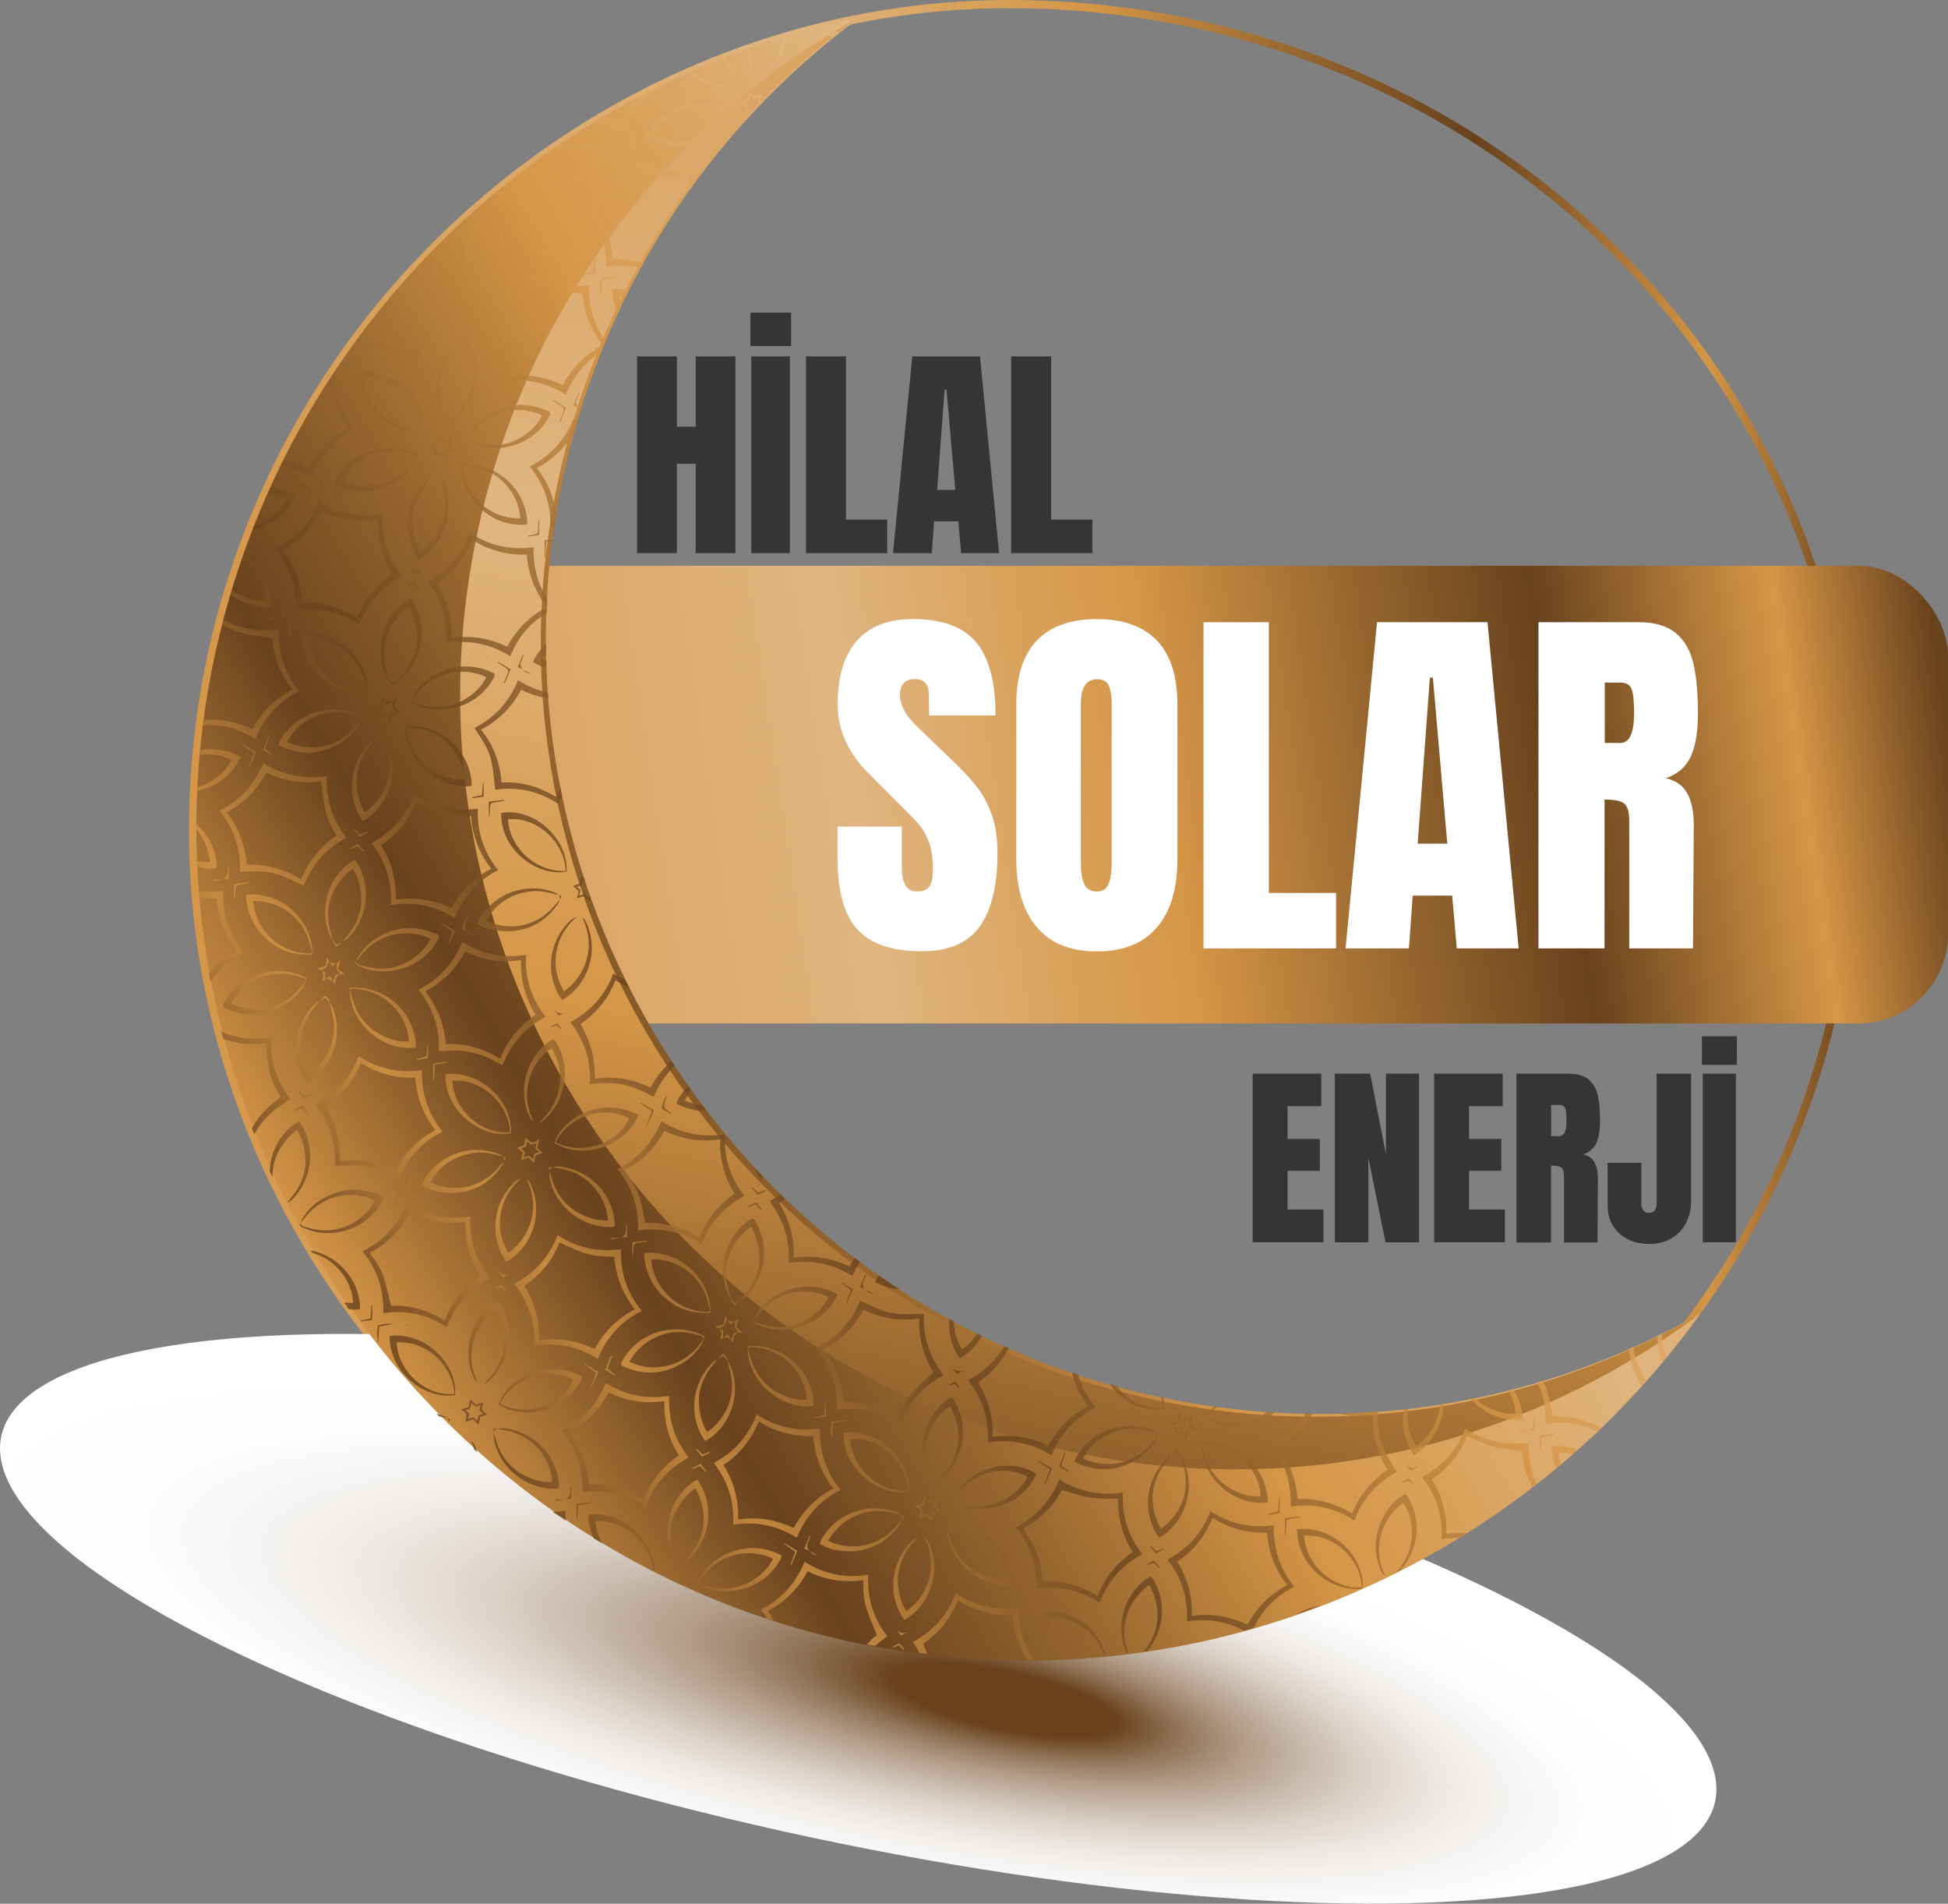 <?xml version="1.0" encoding="UTF-8"?><svg xmlns="http://www.w3.org/2000/svg" xmlns:xlink="http://www.w3.org/1999/xlink" viewBox="0 0 238.21 232.75"><rect x="0" y="0" width="238.21" height="232.75" fill="#808080" stroke="none"/><defs><linearGradient id="uuid-fde7bb05-4efb-4d0f-82ee-09ad096d8513" x1="23.11" y1="101.49" x2="227.2" y2="101.49" gradientUnits="userSpaceOnUse"><stop offset="0" stop-color="#d59647"/><stop offset=".19" stop-color="#dba768"/><stop offset=".36" stop-color="#e0b580"/><stop offset=".46" stop-color="#d9a35e"/><stop offset=".54" stop-color="#d59647"/><stop offset=".66" stop-color="#996830"/><stop offset=".77" stop-color="#68421d"/><stop offset=".91" stop-color="#d59647"/><stop offset=".93" stop-color="#bd833d"/><stop offset=".98" stop-color="#805426"/><stop offset="1" stop-color="#68421d"/></linearGradient><linearGradient id="uuid-d06d4b6d-eeab-458a-95cd-a3b879871b12" x1="30.96" y1="112.3" x2="237.23" y2="81.53" xlink:href="#uuid-fde7bb05-4efb-4d0f-82ee-09ad096d8513"/><radialGradient id="uuid-1aee2aa9-8a86-46cb-9bde-ba057ba242e0" cx="-719.87" cy="3770.36" fx="-700.49" fy="3770.36" r="83.25" gradientTransform="translate(1343.14 1124.4) rotate(90) scale(1.29 .33)" gradientUnits="userSpaceOnUse"><stop offset=".13" stop-color="#69421d"/><stop offset=".15" stop-color="#724d2b"/><stop offset=".23" stop-color="#93775c"/><stop offset=".32" stop-color="#b09b88"/><stop offset=".42" stop-color="#c8baac"/><stop offset=".51" stop-color="#dcd3ca"/><stop offset=".61" stop-color="#ebe6e1"/><stop offset=".72" stop-color="#f6f4f2"/><stop offset=".84" stop-color="#fcfcfb"/><stop offset="1" stop-color="#fff"/></radialGradient><linearGradient id="uuid-0b0d5893-b99d-4ef1-953a-7e76e59de080" x1="209.7" y1="17.79" x2="33.05" y2="180.18" gradientTransform="translate(23.95 -18.54) rotate(12.02)" xlink:href="#uuid-fde7bb05-4efb-4d0f-82ee-09ad096d8513"/><linearGradient id="uuid-19341830-6599-4a3c-bf24-c7fc0b1e6091" x1="134.16" y1="-36.7" x2="134.16" y2="268.45" gradientTransform="translate(23.95 -18.54) rotate(12.02)" xlink:href="#uuid-fde7bb05-4efb-4d0f-82ee-09ad096d8513"/><linearGradient id="uuid-4d1f45e4-f254-4785-bd59-3a3fcc3f2132" x1="195.22" y1="6.71" x2="63.26" y2="173.31" gradientTransform="translate(23.95 -18.54) rotate(12.02)" xlink:href="#uuid-fde7bb05-4efb-4d0f-82ee-09ad096d8513"/></defs><g isolation="isolate"><g id="uuid-a91ada49-f3f8-4da5-a005-a133d067a7ae"><path d="M226.7,101.05c0,56.01-45.55,101.42-101.73,101.42S23.23,155.67,23.61,100.84C24,43.98,71.15-.31,124.96.51c56.18.86,101.74,44.52,101.74,100.54Z" fill="none" stroke="url(#uuid-fde7bb05-4efb-4d0f-82ee-09ad096d8513)" stroke-miterlimit="10"/><rect x="26.89" y="69.17" width="211.32" height="55.95" rx="10.95" ry="10.95" fill="url(#uuid-d06d4b6d-eeab-458a-95cd-a3b879871b12)"/><ellipse cx="104.95" cy="197.92" rx="27.34" ry="107.14" transform="translate(-110.49 259.34) rotate(-77.98)" fill="url(#uuid-1aee2aa9-8a86-46cb-9bde-ba057ba242e0)" mix-blend-mode="multiply"/><path d="M207.92,160.61s0,0,0,0c-22.38,31.25-61.61,48.25-101.59,40.58-55.16-10.59-91.77-65.61-80.17-120.57C34.77,39.85,66.74,10.02,105.08,2.16c0,0,0,0,0,0-18.45,13.65-32.04,34-36.68,58.43-9.4,49.48,22.17,98.15,71.19,109.72,24.22,5.72,48.36,1.61,68.34-9.71Z" fill="url(#uuid-0b0d5893-b99d-4ef1-953a-7e76e59de080)"/><path d="M207.87,160.64c-.23.17-.45.35-.69.51-21.03,15.5-48.35,22.26-75.91,16.39-51.15-10.89-83.8-61.2-72.9-112.37,5.87-27.56,23.18-49.74,45.9-62.63.22-.13.44-.26.66-.37-.17.1-.31.2-.44.32-17.92,13.26-31.25,32.83-36.26,56.34-10.89,51.12,21.72,101.39,72.84,112.28,23.52,5.01,46.86.82,66.26-10.18.18-.09.37-.19.54-.3Z" fill="url(#uuid-19341830-6599-4a3c-bf24-c7fc0b1e6091)"/><path d="M36.02,135.79c.31-.11.62-.23.92-.34.25.25.47.47.69.68.03-.03.05-.06.08-.09-.24-.28-.47-.56-.73-.87-.36.18-.68.34-.99.51.01.03.03.07.04.1ZM40.31,122.62s0-.01-.01-.02c0,0,0,.02,0,.02,0,0,.01,0,.01,0ZM40.46,122.75s-.09-.07-.14-.11c.06.24.11.48.18.72.82,2.83.16,5.27-1.93,7.33-.22.21-.47.38-.76.61-.16-.3-.31-.54-.41-.8-1.11-2.75-.72-5.27,1.2-7.55.16-.19.3-.38.44-.57-.18.12-.38.21-.54.36-2.49,2.4-3,6.22-1.24,9.2.09.15.21.29.32.43,3.28-1.82,4.58-6.25,2.88-9.62ZM39.09,122.33s-.03.02-.04.02c0,0-.01.02-.02.03,0,0,.02-.01.03-.02.01-.01.02-.02.04-.03ZM43.74,45.96c.28,3.27,2.81,6.08,6.03,6.67.6.11,1.22.1,1.83.12.21,0,.3-.11.2-.32-.16.25-.42.18-.64.17-2.07-.13-3.76-1.02-5.08-2.61-.73-.88-1.44-2.37-1.48-3.77.17-.01.35-.05.52-.04,3.24.22,5.8,2.43,6.49,5.61.05.22.13.44.2.66,0-.19,0-.38-.02-.56-.37-3.23-3.07-5.98-6.28-6.42-.58-.08-1.16-.18-1.77-.01,0,.18,0,.35,0,.51ZM54.11,138.35c-1.81-2.22-2.58-4.72-2.51-7.51-2.83.39-5.36-.17-7.74-1.71-1.02,2.64-2.75,4.6-5.24,5.92.85,1.13,1.49,2.28,1.89,3.56.4,1.27.52,2.59.48,3.96,3.44-.26,3.84-.18,7.8,1.57,1.04-2.57,2.8-4.51,5.32-5.79ZM41.57,141.97c.08-2.4-.48-4.59-1.77-6.65,1.98-1.34,3.42-3.11,4.31-5.37,2.05,1.3,4.23,1.88,6.66,1.81.2,2.37.95,4.5,2.48,6.4-2.1,1.12-3.71,2.7-4.86,4.85-2.16-1.01-4.41-1.43-6.83-1.05ZM40.3,122.61c0-.37-.25-.6-.53-.9-.24.23-.45.43-.67.63.22-.12.44-.24.7-.38.17.22.34.44.51.66ZM40.31,122.64s0-.01,0-.02h-.01s0,.01.02.02ZM38.16,133.78s-.03-.07-.04-.1c-.29.11-.58.22-.89.34-.23-.23-.45-.45-.67-.67-.03.03-.06.05-.08.08.22.27.45.55.7.85.35-.18.67-.34.99-.49ZM45.71,144.37l.32.07s0-.02,0-.03l-.32-.07s0,.02,0,.03ZM71.52,136.01c-1.72.69-3.5,2.5-3.69,3.74,3.42,2.09,8.63.5,10.23-3.44-2.14-1.1-4.31-1.2-6.54-.3ZM76.93,136.71c-1.09,2.67-5.36,4.81-8.99,2.93,1.51-3.02,5.68-4.64,8.99-2.93ZM67.64,142.69s-.04,0-.06-.01c-.01,0-.02.01-.03.02.02,0,.03,0,.04,0,.02,0,.03,0,.05,0ZM67.18,143.13c.01-.23.18-.34.36-.44-.44-.04-.48,0-.36.44ZM74.33,148.86c.01.09,0,.19,0,.33-.98.05-1.9-.14-2.77-.51-2.25-.94-3.63-2.63-4.21-4.99-.04-.16-.1-.31-.16-.46,0,.26-.02.52.03.77.68,3.53,3.98,6.13,7.58,6,.13,0,.26-.06.38-.1,0-3.32-2.45-6.34-5.73-7.1-.6-.14-1.2-.26-1.82-.12.49.1.98.19,1.46.31,2.75.66,4.89,3.07,5.23,5.87ZM72.9,151.31l.34.07s0-.01,0-.02l-.34-.07v.02ZM67.18,143.13s0,.03,0,.05c0,.02.01.04.02.06,0-.02,0-.04,0-.06,0-.02,0-.03-.01-.05ZM75.93,151.31s0-.02,0-.02c-.03,0-.06.01-.1.02.03,0,.07,0,.1,0ZM75.93,151.31s.02-.01.03-.02c-.01,0-.03,0-.04,0v.02ZM75.97,151.29c.22-.02.45-.03.69-.05,0-.6.02-1.11.03-1.62-.12.22-.14.45-.14.67,0,.46-.14.81-.58,1ZM74.79,151.53c.34-.07.69-.15,1.03-.22-.35.01-.7.03-1.06.04,0,.06.02.12.02.17ZM53.09,147.09h0c-.12-.04-.24-.06-.36-.09,0,0,0,0,0,.01l.36.08ZM54.26,145.8c3.01.28,5.41-.81,7.14-3.31.09-.14.14-.31.2-.47-.1.1-.21.2-.3.31-1.93,2.55-4.89,3.5-7.94,2.54-.24-.08-.47-.2-.75-.32,1.05-1.8,2.52-2.93,4.46-3.43,1.17-.3,2.34-.28,3.5.04.28.08.57.13.85.19-.06-.06-.11-.13-.17-.16-3.45-1.49-7.54-.14-9.42,3.13-.1.18-.18.37-.28.58.85.56,1.77.8,2.71.89ZM61.6,142.03s.02-.02.03-.03c0-.02,0-.03.01-.05-.01.02-.02.02-.03.04,0,.01-.01.03-.02.04ZM61.49,141.4s-.01-.02-.02-.03c-.01,0-.03,0-.04,0,0,0,.02.01.02.02.02,0,.02.01.04.02ZM48.1,147.51c.23-.55.46-1.11.71-1.71-.57-.34-1.06-.64-1.55-.93-.02.03-.04.06-.05.09.44.3.88.6,1.37.94-.22.59-.4,1.08-.58,1.57.03.01.07.03.1.04ZM46.79,146.78c.06-.12.08-.25.12-.39-.11-.07-.19-.13-.27-.16-2.11-.99-4.25-1.04-6.38-.09-1.58.7-2.81,1.81-3.55,3.41.15-.17.32-.34.45-.52,1.93-2.62,5.16-3.6,8.21-2.48.15.05.29.14.47.23-.47.97-1.16,1.69-1.99,2.29-1.92,1.38-4.03,1.67-6.28,1.01-.31-.09-.73-.12-.85-.54,0,.12-.06.29,0,.34.14.12.32.19.49.27,3.46,1.55,7.84.02,9.57-3.35ZM61.26,157.38c.18.17.35.31.51.46.03-.03.06-.06.08-.09-.19-.21-.37-.43-.57-.65-.29.16-.51.28-.73.4.02.03.04.06.05.09.22-.07.44-.14.66-.21ZM76.96,134.27l-.32-.07s0,.01,0,.02l.32.07v-.02ZM62.26,155.77c-.5.19-.89.11-1.19-.38-.04.03-.08.07-.11.1.18.21.35.42.56.67.27-.14.51-.27.74-.39ZM64.72,144.45c-.06-.11-.2-.18-.3-.27.98,2.12,1.06,4.24.02,6.36-.52,1.05-1.25,1.93-2.3,2.63-1.02-1.8-1.28-3.63-.74-5.57.4-1.43,1.23-2.6,2.35-3.56-.26.15-.55.25-.76.44-2.61,2.37-3.18,6.29-1.38,9.33.09.16.22.29.32.43,3.09-1.71,4.74-6.05,2.8-9.79ZM61.49,141.4c.13.16.24.33.15.55.28-.35.26-.41-.15-.55ZM39.9,118.24c.11-.25.22-.48.33-.72,0,0,.01,0,.02,0,0,0,0-.01-.01-.02h0c-.07-.11-.14-.23-.26-.45-.07.45-.12.76-.16,1.05-.34.1-.62.19-1.04.32.27.1.39.15.51.19h-.01s.02.02.03.03c0,0,0-.02-.02-.02.22-.13.44-.26.63-.38ZM47.47,82.86s-.01-.01-.02-.02c0,0,0,.02,0,.03,0,0,.01.02.02.03,0-.01,0-.02,0-.03h0ZM47.48,82.9c0,.36.25.58.53.89.23-.22.44-.41.66-.61-.22.12-.43.23-.68.36-.17-.21-.34-.42-.51-.64ZM41.34,118.44c.09-.31.18-.61.3-1.04-.21.17-.32.25-.44.34v-.02s-.03.01-.03.02c0,0,.02,0,.02,0,0,.26,0,.51.01.79.13.18.27.39.42.6-.01,0-.01.01-.02.01.01,0,.02,0,.03,0h0c.13-.02.27-.02.52-.02-.33-.28-.56-.47-.81-.68ZM47.31,82.74s.08.07.14.11c-.05-.24-.1-.48-.17-.71-.81-2.8-.18-5.23,1.88-7.29.23-.23.5-.42.81-.66.18.35.35.63.47.93,1.04,2.72.63,5.2-1.26,7.42-.15.18-.29.38-.43.57.18-.11.38-.21.53-.35,2.49-2.4,3-6.22,1.24-9.2-.09-.15-.21-.29-.32-.43-3.26,1.82-4.59,6.23-2.88,9.62ZM49.64,71.82c.29-.11.59-.23.9-.35.24.23.47.46.7.69.03-.03.05-.05.08-.08-.22-.27-.44-.54-.71-.88-.38.19-.7.36-1.01.52.01.03.03.07.04.1ZM48.66,83.17s.04-.02.06-.03c0-.01.02-.03.03-.04-.01,0-.03.02-.04.02-.02.02-.03.03-.05.05ZM43.7,105.54c-.09-.15-.21-.29-.32-.43-3.26,1.82-4.59,6.23-2.88,9.62.02.05.08.07.14.11-.05-.24-.1-.48-.17-.71-.81-2.8-.18-5.23,1.88-7.29.23-.23.5-.42.81-.66.18.35.35.63.47.93,1.04,2.72.63,5.2-1.26,7.42-.15.18-.29.38-.43.57.18-.11.38-.21.53-.35,2.49-2.4,3-6.22,1.24-9.2ZM40.64,114.86s.01.02.02.03c0-.01,0-.02,0-.03,0,0-.02,0-.02,0ZM40.64,114.83s0,.02,0,.03h.02s-.01-.02-.02-.03ZM60.69,50.17c-1.58.7-2.81,1.81-3.55,3.41.15-.17.32-.34.45-.52,1.93-2.62,5.16-3.6,8.21-2.48.15.05.29.14.47.23-.47.97-1.16,1.69-1.99,2.29-1.92,1.38-4.03,1.67-6.28,1.01-.31-.09-.73-.12-.85-.54,0,.12-.06.29,0,.34.14.12.32.19.49.27,3.46,1.55,7.84.02,9.57-3.35.06-.12.08-.25.12-.39-.11-.07-.19-.13-.27-.16-2.11-.99-4.25-1.04-6.38-.09ZM41.85,115.16s.04-.02.06-.03c0-.01.02-.03.03-.04-.01,0-.03.02-.04.02-.02.02-.03.03-.05.05ZM40.66,114.88c0,.36.25.58.53.89.23-.22.44-.41.66-.61-.22.12-.43.23-.68.36-.17-.21-.34-.42-.51-.64ZM51.68,69.72c-.28.11-.56.22-.83.33-.25-.25-.46-.46-.68-.67-.03.03-.05.06-.08.09.23.27.45.54.66.79.72-.22.72-.22.93-.54ZM63.96,81.87s-.01.01-.01.01c.01,0,.03.01.04.02,0-.01-.02-.02-.03-.03ZM66.67,83.11s.01-.02.02-.03c-.1-.01-.2-.02-.29-.03l.27.06ZM45.39,43.96v.03c.1.02.21.05.31.07v-.03c-.1-.02-.21-.05-.31-.07ZM65.01,82.39c-.34-.16-.68-.33-1.02-.49.25.33.62.43,1.02.49ZM64.05,80.08s-.07-.03-.11-.04c-.2.49-.41.97-.64,1.52.24.12.43.21.62.3-.33-.35-.32-.74-.13-1.15.09-.2.17-.42.25-.63ZM63.96,81.87s-.02-.01-.03-.02c0,0,.01.02.02.03h.01ZM70.77,49.89h-.01s.03.03.04.03c0-.01-.02-.02-.03-.03ZM65.17,80.94c.53.35,1.09.56,1.66.71,0-.27,0-.54-.01-.8-.19-.07-.37-.15-.59-.25.17-.3.37-.55.57-.81,0-.36-.02-.71-.02-1.07-.51.48-.97,1.02-1.33,1.64-.1.18-.18.37-.27.57ZM70.77,49.89s-.02-.01-.03-.02c0,0,.01.02.02.03h.01ZM70.86,48.09s-.07-.03-.11-.04c-.2.49-.41.97-.64,1.52.24.12.43.21.62.3-.33-.35-.32-.74-.13-1.15.09-.2.17-.42.25-.63ZM71.05,50.04c-.08-.04-.17-.08-.25-.12.07.09.14.16.22.22,0-.03.02-.06.03-.1ZM66.13,48.38s0,.02,0,.03c.1.03.2.05.31.08,0-.01.01-.03.02-.04l-.32-.07ZM68.73,122.26c3.09-1.71,4.74-6.05,2.8-9.79-.06-.11-.2-.18-.3-.27.98,2.12,1.06,4.24.02,6.36-.52,1.05-1.25,1.93-2.3,2.63-1.02-1.8-1.28-3.63-.74-5.57.4-1.43,1.23-2.6,2.35-3.56-.26.15-.55.25-.76.44-2.61,2.37-3.18,6.29-1.38,9.33.09.15.22.29.32.43ZM40.73,119.95s-.01,0-.02,0c0,0,0,.01.01.02h0c.07.11.14.23.21.35.12-.5.1-.99.66-1.17-.18,0-.36,0-.51,0-.14.31-.25.57-.36.82ZM67.77,123.51c.19.22.38.43.58.66.29-.15.51-.27.73-.39-.53.24-.91.04-1.3-.27ZM68.45,109.96c.28-.35.26-.41-.15-.55.13.16.24.33.15.55ZM68.3,109.41s-.01-.02-.02-.03c-.01,0-.03,0-.04,0,0,0,.02.01.02.02.02,0,.02.01.04.02ZM68.41,110.05s.02-.02.03-.03c0-.02,0-.03.01-.05-.01.02-.02.02-.03.04,0,.02-.01.03-.02.05ZM64.14,24.96c1.94.23,3.56,1.06,4.8,2.6.75.94,1.24,2.01,1.44,3.2.02.12.04.23.04.35,0,.07-.01.13-.03.25-1.02.07-1.98-.16-2.89-.56-2.21-.98-3.54-2.69-4.09-5.03-.05-.22-.13-.44-.2-.66,0,.16-.02.33,0,.49.39,3.65,3.69,6.58,7.37,6.57.23,0,.45-.02.69-.04,0-.17.02-.26.02-.35-.23-3.56-2.92-6.38-6.33-6.92-.51-.08-1.03-.06-1.55-.07-.23,0-.28.14-.18.34.25-.34.61-.21.91-.17ZM64.29,33.17c-1.03,2.63-2.75,4.6-5.25,5.92,1.73,2.24,2.51,4.72,2.37,7.56,2.84-.45,5.38.1,7.79,1.58.9-2.25,2.37-3.97,4.35-5.23.17-.42.32-.85.5-1.27-1.45-2.05-2.09-4.33-2.01-6.85-2.82.39-5.36-.17-7.74-1.71ZM73.65,42.24c-2.08,1.1-3.68,2.7-4.82,4.83-2.17-1.01-4.42-1.43-6.83-1.04.08-2.42-.48-4.61-1.76-6.66,1.99-1.35,3.43-3.12,4.31-5.36,1.06.64,2.1,1.19,3.24,1.42,1.11.23,2.24.34,3.42.51.58,3.29.69,3.56,2.45,6.3ZM71.39,33.62c.43-.06.85-.12,1.36-.19,0-.63.01-1.22.02-1.8-.03,0-.06,0-.09,0-.04.53-.08,1.06-.12,1.62-.43.09-.81.18-1.19.26,0,.04.01.08.02.12ZM75.95,37.47c-.11-.42-.18-.85-.19-1.29.28-.02.56-.02.83,0,.12-.24.24-.47.35-.71-.66-.12-1.35-.16-2.07-.07,0,1.08.25,2.07.66,2.96.14-.3.27-.6.41-.89ZM76.77,33.93s0,.02,0,.04c.11.01.22.02.33.04l-.33-.07ZM67.36,125.52s.03.06.05.09c.22-.07.43-.14.66-.22.18.17.35.32.51.46.03-.03.06-.05.08-.08-.16-.2-.33-.41-.54-.67-.31.17-.53.29-.76.41ZM58.42,98.86c-2.8.4-5.36-.17-7.75-1.71-1.02,2.64-2.76,4.6-5.24,5.93,1.74,2.24,2.51,4.72,2.37,7.55,2.82-.44,5.37.09,7.78,1.59,1.07-2.6,2.8-4.54,5.34-5.84-1.79-2.22-2.58-4.69-2.5-7.51ZM55.21,111.04c-2.17-1.02-4.4-1.42-6.82-1.05.07-2.39-.48-4.61-1.78-6.66,2.03-1.36,3.41-3.12,4.33-5.35,2.04,1.3,4.25,1.88,6.66,1.81.18,2.39.97,4.51,2.47,6.41-2.12,1.13-3.73,2.72-4.85,4.85ZM41.18,117.74c-.34.07-.65.01-.93-.2.11.18.22.37.36.61.23-.16.4-.29.57-.41ZM79.12,137.67c.27-.62.54-1.25.84-1.93-.59-.35-1.11-.66-1.63-.97-.02.03-.04.06-.05.09.46.31.92.62,1.43.96-.23.63-.45,1.22-.67,1.81.03.01.06.02.09.04ZM60.17,112.9c-.24-.08-.47-.2-.75-.32,1.05-1.8,2.52-2.93,4.46-3.43,1.17-.3,2.34-.28,3.5.04.28.08.57.13.85.19-.06-.06-.11-.13-.17-.16-3.45-1.49-7.54-.14-9.42,3.13-.1.18-.18.37-.27.57.83.55,1.72.79,2.64.88,3.01.32,5.41-.77,7.18-3.24.11-.15.16-.35.23-.52-.1.1-.21.2-.3.31-1.93,2.55-4.89,3.5-7.94,2.54ZM39.78,119.74c.34-.08.65-.02.93.2-.11-.18-.21-.37-.36-.62-.23.17-.4.29-.58.42ZM39.75,118.87c-.1-.05-.28-.14-.46-.22.44.4.23.85.12,1.35.11-.08.23-.17.34-.25h0s.01,0,.02,0c0,0-.01,0-.02,0,0-.26,0-.51-.01-.87ZM52.82,112.41l-.25-.05s0,.03,0,.04c.09.01.17.03.26.04,0,0,0-.02,0-.03ZM59.53,115.01v.02c.13.03.26.06.39.08v-.02c-.13-.03-.26-.06-.39-.08ZM54.9,115.52c.23-.53.46-1.07.72-1.7-.58-.35-1.07-.64-1.56-.94-.02.03-.03.06-.05.09.45.31.91.63,1.37.95-.21.58-.39,1.07-.57,1.56.03.01.06.02.1.04ZM47.07,114.14c-1.58.7-2.81,1.81-3.55,3.41.15-.17.32-.34.45-.52,1.93-2.62,5.16-3.6,8.21-2.48.15.06.29.14.47.23-.47.97-1.16,1.69-1.99,2.29-1.92,1.38-4.03,1.67-6.28,1.01-.31-.09-.73-.12-.85-.54,0,.12-.06.29,0,.34.14.12.32.19.49.27,3.46,1.55,7.84.02,9.57-3.35.06-.12.08-.25.11-.35-.05-.06-.06-.09-.08-.1-.06-.04-.12-.08-.18-.11-2.11-.99-4.25-1.04-6.38-.09ZM47.07,126.75c-2.21-.98-3.54-2.69-4.09-5.03-.05-.22-.13-.44-.2-.66,0,.19,0,.38.02.56.44,3.59,3.61,6.45,7.21,6.5.27,0,.55-.03.83-.04,0-.17.02-.26.02-.35-.23-3.56-2.92-6.38-6.33-6.92-.51-.08-1.03-.06-1.55-.07-.23,0-.28.14-.18.34.25-.34.61-.21.91-.17,1.94.23,3.56,1.06,4.8,2.6.75.94,1.24,2.01,1.44,3.2.03.18.03.36.05.6-1.05.07-2.01-.15-2.92-.56ZM110.16,185.2s-.01-.02-.02-.03c-.01,0-.03,0-.04,0,0,0,.02.01.03.02.02,0,.02,0,.04.02ZM109.98,200.94c-.33.13-.68.18-.85.53.26-.1.52-.2.8-.31.21.21.41.41.6.61,0-.39-.31-.58-.56-.83ZM113.39,188.25c-.06-.11-.2-.18-.3-.27.98,2.12,1.06,4.24.02,6.36-.52,1.05-1.25,1.93-2.3,2.63-1.02-1.8-1.28-3.63-.74-5.57.4-1.43,1.23-2.6,2.35-3.56-.26.15-.55.25-.76.44-2.61,2.37-3.18,6.29-1.38,9.33.09.16.22.29.32.43,3.09-1.71,4.74-6.05,2.8-9.79ZM102.86,189.6c3.02.32,5.41-.77,7.18-3.24.11-.15.16-.35.23-.52-.1.1-.21.2-.3.31-1.93,2.55-4.89,3.5-7.94,2.54-.24-.08-.47-.2-.75-.32,1.05-1.8,2.52-2.93,4.46-3.43,1.17-.3,2.34-.28,3.5.04.28.08.57.13.85.19-.06-.06-.11-.13-.17-.16-3.46-1.49-7.54-.14-9.42,3.13-.1.18-.18.37-.28.59.84.52,1.73.77,2.64.87ZM110.16,185.2c.13.16.24.33.15.55.28-.35.26-.41-.15-.55ZM110.27,185.84s.02-.02.03-.03c0-.02,0-.03.01-.05-.01.02-.02.02-.03.04,0,.02-.01.03-.02.05ZM67.6,65.91c-.33.04-.65.08-1,.13,0,.76,0,1.44-.01,2.11.03-.02.06-.04.09-.05.04-.62.09-1.24.13-1.89.27-.05.53-.09.78-.13,0-.05.01-.1.02-.16ZM109.63,199.29c.18.21.36.42.56.66.28-.14.52-.26.77-.38-.51.19-.93.06-1.33-.28ZM116.25,186.47s-.02.01-.03.02c.02,0,.03,0,.04,0v-.02ZM116.31,186.49s-.04,0-.06-.01v.02s.04,0,.06,0ZM123.86,193.71c0-3.32-2.45-6.34-5.73-7.1-.6-.14-1.2-.26-1.82-.12.49.1.98.19,1.46.31,2.75.66,4.89,3.07,5.23,5.87.01.09,0,.19,0,.33-.98.05-1.9-.14-2.77-.51-2.25-.94-3.63-2.63-4.21-4.99-.04-.16-.1-.31-.16-.46,0,.26-.02.52.03.77.68,3.53,3.98,6.13,7.58,6,.13,0,.26-.06.38-.1ZM70.97,125.21c1.95-1.33,3.4-3.09,4.3-5.36.53.33,1.08.61,1.63.86-.15-.29-.29-.59-.43-.88-.5-.23-.99-.5-1.47-.81-1.01,2.67-2.76,4.61-5.26,5.95,1.74,2.24,2.54,4.73,2.39,7.57,1.38-.18,2.72-.21,4.06.06,1.33.27,2.53.84,3.75,1.51.61-1.5,1.47-2.74,2.54-3.79-.13-.19-.26-.38-.39-.57-1.02.91-1.87,1.96-2.55,3.22-2.17-1.07-4.43-1.42-6.78-1.08-.07-3.11-.54-4.39-1.78-6.69ZM115.86,186.93s0,.03,0,.05c0,.02.01.04.02.06,0-.02,0-.04,0-.06,0-.02,0-.03-.01-.05ZM73.91,183.8s0-.01,0-.02l-.3-.06s0,.01,0,.02l.3.06ZM82.52,190.63s-.01-.01-.02-.02v.03s.02.02.03.03c0-.01,0-.02,0-.03h0ZM85.25,180.89c-3.26,1.82-4.59,6.23-2.88,9.62.02.05.08.07.13.11-.05-.24-.1-.48-.17-.71-.81-2.8-.18-5.23,1.88-7.29.23-.23.5-.42.81-.66.18.35.35.63.47.93,1.04,2.72.63,5.2-1.26,7.42-.15.18-.29.38-.43.57.18-.11.38-.21.53-.35,2.49-2.4,3-6.22,1.24-9.2-.09-.15-.21-.29-.32-.43ZM83.05,191.33c-.18-.23-.36-.45-.53-.66,0,.36.25.58.53.89.24-.22.45-.42.66-.62-.1.05-.2.09-.3.15-.12.07-.23.15-.37.25ZM78.97,184.13c1.02-2.63,2.73-4.58,5.24-5.92-.86-1.13-1.49-2.29-1.9-3.56-.41-1.29-.5-2.62-.49-3.99-2.83.45-5.37-.1-7.76-1.58-1.07,2.62-2.82,4.56-5.33,5.84.88,1.11,1.53,2.26,1.96,3.53.42,1.27.55,2.58.55,3.98,2.79-.4,5.35.17,7.74,1.72ZM69.57,175.09c2.12-1.13,3.73-2.72,4.85-4.85,2.17,1.02,4.4,1.43,6.82,1.05-.06,2.39.47,4.61,1.78,6.65-1.99,1.35-3.42,3.1-4.32,5.37-2.05-1.31-4.25-1.88-6.67-1.82-.18-2.39-.97-4.51-2.46-6.4ZM72.33,183.74s0-.07-.01-.1c-.59.07-1.17.15-1.81.23-.01.68-.02,1.26-.03,1.84.04,0,.07-.02.1-.03.04-.53.08-1.06.12-1.64.58-.1,1.1-.2,1.63-.3ZM115.86,186.93c.01-.23.18-.34.36-.44-.44-.04-.48,0-.36.44ZM95.58,190.19c-.11-.07-.19-.13-.27-.16-2.11-.99-4.25-1.04-6.38-.09-1.58.7-2.81,1.81-3.55,3.41.15-.17.32-.34.45-.52,1.93-2.62,5.16-3.6,8.21-2.48.15.05.29.14.47.23-.47.97-1.16,1.69-1.99,2.29-1.92,1.38-4.03,1.67-6.28,1.01-.31-.09-.73-.12-.85-.54,0,.12-.06.29,0,.34.14.12.32.19.49.27,3.46,1.55,7.84.02,9.57-3.35.06-.12.08-.25.12-.39ZM83.72,190.94s.04-.02.05-.03c0-.01.02-.03.03-.04-.01,0-.03.02-.04.02-.01.01-.03.03-.04.04ZM96.78,191.31c.23-.55.46-1.11.71-1.71-.57-.34-1.06-.64-1.55-.93-.02.03-.03.05-.05.08.45.32.9.63,1.36.96-.21.58-.39,1.07-.57,1.57.04.01.07.03.11.04ZM94.7,188.18c-.1,0-.19-.01-.29-.02.08.03.17.06.25.08.01-.02.02-.04.04-.06ZM102.78,182.15c-1.81-2.22-2.58-4.72-2.51-7.51-2.83.39-5.36-.17-7.74-1.71-1.02,2.64-2.75,4.6-5.24,5.92.85,1.13,1.49,2.28,1.89,3.56.41,1.29.52,2.62.48,4,2.84-.45,5.37.1,7.78,1.59,1.06-2.62,2.82-4.56,5.34-5.84ZM97.07,186.82c-2.17-1.02-4.4-1.42-6.82-1.05.07-2.39-.48-4.61-1.78-6.65,1.99-1.34,3.41-3.1,4.32-5.36,2.04,1.3,4.25,1.88,6.66,1.81.19,2.39.96,4.51,2.47,6.4-2.13,1.13-3.73,2.73-4.86,4.85ZM101.75,190.89h0c-.1-.04-.2-.06-.31-.08h0c.1.04.2.06.31.08ZM159.01,185.39c-.61.08-1.22.16-1.89.24,0,.75.02,1.4.02,2.05.02,0,.05,0,.07,0,.04-.6.07-1.21.12-1.89.63-.11,1.16-.2,1.7-.29,0-.04-.01-.07-.02-.11ZM155.11,185.19c.43-.06.85-.12,1.35-.19.02-.64.03-1.24.05-1.84-.04,0-.08.02-.11.03-.04.53-.07,1.06-.11,1.62-.43.09-.81.18-1.19.26,0,.04.01.07.02.11ZM141.09,191.05c.25.25.46.47.68.7.03-.03.06-.06.08-.08-.23-.28-.46-.56-.72-.88-.35.19-.67.35-.98.52.02.03.03.06.05.1.3-.12.59-.24.89-.35ZM147.87,176.53c1.94.23,3.56,1.06,4.8,2.6.75.94,1.24,2.01,1.44,3.2.03.18.03.36.05.6-1.05.07-2.01-.15-2.92-.56-2.21-.98-3.54-2.69-4.09-5.03-.05-.22-.13-.44-.2-.66,0,.16-.02.33,0,.49.39,3.65,3.69,6.58,7.37,6.57.23,0,.45-.02.69-.04,0-.17.02-.26.02-.35-.23-3.56-2.92-6.38-6.33-6.92-.51-.08-1.03-.06-1.55-.07-.23,0-.28.14-.18.34.25-.34.61-.21.91-.17ZM157.31,180.19c.43,1.28.55,2.61.55,3.99,2.84-.42,5.39.19,7.75,1.71,1.01-2.7,2.79-4.62,5.26-5.96-1.72-2.2-2.49-4.64-2.39-7.38-1.64.12-3.29.21-4.95.25,1.41.34,2.85.43,4.37.21-.09,2.42.49,4.63,1.78,6.68-1.98,1.35-3.43,3.09-4.33,5.37-2.04-1.25-4.23-1.91-6.68-1.78-.18-2.45-.99-4.56-2.49-6.47,1.86-.96,3.28-2.32,4.37-4.02-.3,0-.6,0-.9,0-1.06,1.63-2.48,2.91-4.32,3.84.89,1.11,1.56,2.27,1.99,3.56ZM83.06,193.51s-.02.01-.02.02c0,0,.02,0,.02,0,0,.04,0,.08,0,.12.09.04.18.09.27.13.05-.17.1-.36.17-.59-.21.16-.32.25-.44.34v-.02ZM102.02,4.49c.25-.2.5-.38.75-.58-.92-.09-1.86-.09-2.82.05,0-.22-.02-.42-.02-.64-.18.05-.37.1-.55.15.02.38.02.76,0,1.15.91-.15,1.79-.18,2.65-.12ZM124.64,195.09s-.03,0-.04,0v.02s.03-.01.04-.02ZM140.74,192.71c-3.22,1.79-4.54,6.12-2.93,9.49.04,0,.08,0,.13-.01-.03-.16-.06-.31-.11-.47-.81-2.8-.18-5.23,1.88-7.29.23-.23.5-.42.81-.66.18.35.35.63.47.93,1.01,2.63.64,5.04-1.1,7.21.12-.02.23-.03.35-.05,2.11-2.41,2.48-5.93.82-8.72-.09-.15-.21-.29-.32-.43ZM129.23,197.04c-.58-.08-1.16-.18-1.77-.01,0,.18,0,.35,0,.51.18,2.12,1.32,4.04,2.97,5.29.23-.01.45-.02.67-.04-.47-.35-.91-.75-1.31-1.24-.87-1.07-1.38-2.31-1.51-3.76.19-.02.37-.05.55-.04,2.93.2,5.29,2.04,6.23,4.74.08,0,.16-.02.24-.03-.75-2.78-3.2-5.04-6.08-5.43ZM116.87,194.81c-1.02,2.66-2.76,4.61-5.25,5.94.21.3.4.54.55.8.1.17.17.36.25.54.32.04.64.07.96.11-.16-.4-.33-.8-.5-1.25,1.95-1.29,3.36-3.07,4.27-5.32,2.06,1.3,4.26,1.9,6.67,1.8.15,2.05.78,3.88,1.84,5.5.24,0,.49,0,.73,0-1.23-1.91-1.83-4.04-1.76-6.43-2.84.42-5.39-.17-7.75-1.71ZM106.18,192.53c-2.81.46-5.39-.09-7.8-1.59-1.07,2.67-2.86,4.58-5.35,5.86.2.28.37.48.5.7.07.11.12.23.18.34.3.1.59.2.88.29-.22-.39-.44-.78-.67-1.2,2.13-1.09,3.7-2.74,4.85-4.83,2.19,1.11,4.45,1.39,6.82,1.09-.06,1.24.01,2.38.37,3.46.36,1.09.83,2.14,1.28,3.27-.16.12-.39.27-.6.46-.22.2-.42.43-.62.65l.57.12c.14.03.27.05.41.08.48-.39.97-.77,1.5-1.2-1.69-2.17-2.48-4.66-2.33-7.5ZM82.95,193.59s.06-.04.09-.06c-.08.02-.15,0-.22,0,.04.02.09.04.13.06ZM124.61,195.11s0-.02,0-.02c-.03,0-.06.01-.1.02.03,0,.07,0,.1,0ZM126.75,195.74c.35-.07.7-.11,1.06-.17,0-.04-.01-.08-.02-.12-.57.07-1.14.15-1.78.23-.01.66-.03,1.25-.04,1.84.04,0,.08,0,.11,0,.02-.37.04-.74.06-1.11.04-.55.05-.57.6-.68ZM125.36,193.42c-.12.22-.14.45-.14.67,0,.46-.14.81-.58,1,.22-.02.45-.03.69-.05,0-.6.02-1.11.03-1.62ZM129.13,195.58c.09.01.18.03.26.04,0-.01,0-.02,0-.04l-.27-.06s0,.04,0,.06ZM123.47,195.33c.34-.07.69-.15,1.03-.22-.35.01-.7.03-1.06.04,0,.06.02.12.02.17ZM134.45,195.93c.54-1.32,1.19-2.47,2.08-3.47.89-1,1.95-1.78,3.16-2.46-1.76-2.23-2.51-4.74-2.38-7.54-2.83.45-5.37-.09-7.78-1.59-1.05,2.61-2.81,4.55-5.33,5.84,1.8,2.22,2.58,4.71,2.51,7.51,2.83-.41,5.38.19,7.74,1.7ZM125.12,186.87c2.06-1.09,3.64-2.67,4.73-4.7,1.19.33,2.29.74,3.42.92,1.11.17,2.26.11,3.46.16-.06,2.24.47,4.44,1.78,6.5-1.95,1.35-3.42,3.1-4.31,5.38-2.05-1.31-4.26-1.88-6.61-1.82-.6-3.23-.52-3.3-2.46-6.43ZM144.47,178.24h-.01s0,.01.02.02c0,0,0-.01,0-.02h0s0-.01-.01-.02c0,0,0,.02,0,.02,0,0,0,0,.01,0ZM144.46,178.22c0-.37-.25-.6-.53-.9-.24.23-.45.43-.67.63.22-.12.44-.24.7-.38.17.22.34.44.51.66ZM143.26,177.95s-.03.02-.04.02c0,0-.01.02-.02.03,0,0,.02-.01.03-.02.01-.01.03-.02.04-.03ZM142.3,189.4s-.04-.07-.06-.1c-.28.11-.56.23-.86.35-.23-.24-.44-.46-.65-.68-.04.03-.07.06-.11.09.24.27.48.55.73.85.35-.19.65-.35.94-.51ZM141.74,187.99c3.28-1.82,4.58-6.25,2.88-9.62-.02-.05-.09-.07-.14-.11.06.24.11.48.18.72.82,2.83.16,5.27-1.93,7.33-.22.21-.47.38-.76.61-.16-.3-.31-.54-.41-.8-1.11-2.75-.72-5.27,1.2-7.55.16-.19.3-.38.44-.57-.18.12-.38.21-.54.36-2.49,2.4-3,6.22-1.24,9.2.09.15.21.29.32.43ZM121.56,195.11l.39.08v-.02c-.13-.03-.26-.06-.39-.08,0,0,0,.01,0,.02ZM89.13,166.55s-.09-.07-.14-.11c.06.24.11.48.18.72.82,2.83.16,5.27-1.93,7.33-.22.21-.47.38-.76.61-.16-.3-.31-.54-.41-.8-1.11-2.75-.72-5.27,1.2-7.55.16-.19.3-.38.44-.57-.18.12-.38.21-.54.36-2.49,2.4-3,6.22-1.24,9.2.09.15.21.29.32.43,3.28-1.82,4.58-6.25,2.88-9.62ZM74.73,165.74c-.23.55-.46,1.11-.71,1.7.43.27.79.5,1.16.73.02-.03.04-.06.06-.09-.32-.25-.64-.5-.97-.76.2-.55.39-1.05.57-1.54-.03-.01-.07-.03-.1-.04ZM88.97,166.41c0-.37-.25-.6-.53-.9-.24.23-.45.43-.67.63.22-.12.44-.24.7-.38.17.22.34.44.51.66ZM87.77,166.13s-.03.02-.04.02c0,0-.01.02-.02.03,0,0,.02-.01.03-.02.01-.01.03-.02.04-.03ZM71.21,168.35c-3.97-2.41-9.1.03-10.22,3.35,3.27,2.14,8.7.59,10.22-3.35ZM61.13,171.63c1.46-2.96,5.59-4.67,8.98-2.94-1.01,2.57-5.24,4.85-8.98,2.94ZM72.31,169.66c.27-.62.54-1.25.84-1.93-.59-.35-1.11-.66-1.63-.97l-.05.09c.46.31.92.62,1.43.96-.24.65-.46,1.23-.67,1.81l.08.03ZM65.31,164.54c2.82-.46,5.38.08,7.79,1.59,1.08-2.64,2.83-4.58,5.37-5.86-.89-1.11-1.55-2.27-1.99-3.56-.43-1.28-.54-2.61-.56-3.99-2.83.4-5.36-.17-7.74-1.72-1.03,2.7-2.79,4.63-5.27,5.96,1.76,2.26,2.54,4.75,2.39,7.58ZM68.43,151.88c3.68,1.87,4.46,1.65,6.69,1.78.19,2.34.97,4.49,2.51,6.42-2.19,1.14-3.77,2.76-4.92,4.87-2.16-1.07-4.4-1.42-6.81-1.06.08-2.41-.49-4.62-1.78-6.68,1.98-1.36,3.45-3.11,4.31-5.33ZM101.18,156.16s0,.02,0,.02c.1.03.2.05.31.08,0-.01,0-.02,0-.04l-.31-.07ZM95.74,157.95c-1.58.7-2.81,1.81-3.55,3.41.15-.17.32-.34.45-.52,1.93-2.62,5.16-3.6,8.21-2.48.15.05.29.14.47.23-.47.97-1.16,1.69-1.99,2.29-1.92,1.38-4.03,1.67-6.28,1.01-.31-.09-.73-.12-.85-.54,0,.12-.06.29,0,.34.14.12.32.19.49.27,3.46,1.55,7.84.02,9.57-3.35.06-.12.08-.25.12-.39-.11-.07-.19-.13-.27-.16-2.11-.99-4.25-1.04-6.38-.09ZM84.72,179.59c.3-.12.6-.24.88-.35.26.25.48.47.7.69.03-.03.05-.05.08-.08-.23-.28-.47-.56-.72-.87-.36.18-.68.34-1.01.5.02.03.05.07.07.1ZM86.76,177.48c-.28.11-.55.23-.85.35-.23-.23-.46-.46-.68-.68-.03.03-.06.05-.08.08.22.27.44.54.69.85.35-.17.67-.33.99-.49-.02-.04-.05-.07-.07-.11ZM91.46,164.89c.25-.34.61-.21.91-.17,1.94.23,3.56,1.06,4.8,2.6.75.94,1.24,2.01,1.44,3.2.03.18.03.36.05.6-1.05.07-2.01-.15-2.92-.56-2.21-.98-3.54-2.69-4.09-5.03-.05-.22-.13-.44-.2-.66,0,.16-.02.33,0,.49.39,3.65,3.69,6.58,7.37,6.57.23,0,.45-.02.69-.04,0-.17.02-.26.02-.35-.23-3.56-2.92-6.38-6.33-6.92-.51-.08-1.03-.06-1.55-.07-.23,0-.28.14-.18.34ZM88.98,166.43h-.01s0,.01.02.02c0,0,0-.01,0-.02h0s0-.01-.01-.02c0,0,0,.02,0,.02,0,0,0,0,.01,0ZM91.46,147.5s.03.07.04.1c.29-.11.59-.23.9-.35.23.23.45.46.67.68.03-.03.07-.06.1-.08-.24-.28-.47-.56-.73-.86-.36.18-.67.35-.99.51ZM200.09,166.29c-.17-.53-.28-1.07-.35-1.62-.2.09-.4.17-.6.26.2,1.61.71,3.13,1.59,4.53.2-.22.4-.42.6-.64-.51-.81-.95-1.64-1.23-2.53ZM197.87,172.52c.91-.93,1.79-1.89,2.67-2.85-.78.74-1.59,1.43-2.25,2.25-.15.19-.28.4-.42.6ZM200.74,169.48s0-.01,0-.02c-.06.07-.13.13-.19.2.07-.06.13-.12.2-.19ZM92.03,145.16s-.05.05-.08.08c.22.27.44.53.69.84.24-.1.41-.17.58-.25.15-.07.28-.17.42-.26-.02-.03-.04-.05-.05-.08-.29.11-.59.23-.88.34-.25-.24-.47-.46-.69-.67ZM70.11,166.27s0-.01,0-.02l-.32-.07v.02c.1.02.21.05.31.07ZM93.06,144.18c.12-.06.21-.16.32-.23-.39-.4-.75-.82-1.13-1.23.14.35.3.69.49,1.02.09.15.21.29.32.43ZM81.28,134.79c.12-.33.24-.65.37-.97-.38.49-.66,1.03-.74,1.7.36.23.71.45,1.06.66.03-.04.05-.07.08-.11-.15-.1-.31-.21-.46-.31q-.53-.37-.31-.96ZM60.93,159.03c-.1.02-.15.02-.18.04-3.16,1.87-4.42,6.36-2.7,9.61.08.15.24.27.36.4-.12-.31-.26-.61-.37-.92-.97-2.77-.08-5.92,2.19-7.74.14-.11.3-.19.45-.28,1.68,2.71,1.24,6.24-1.01,8.53-.19.2-.35.43-.53.64.14-.09.28-.17.41-.28,2.8-2.28,3.54-6.35,1.72-9.51-.1-.18-.23-.34-.34-.49ZM59.1,171.43c-.34.11-.64.21-.93.31-.24-.24-.43-.43-.67-.67l-.2.95c-.28.09-.56.18-.98.32.92.29.78.87.57,1.5.38-.13.66-.23.93-.33.24.23.46.43.71.66l.21-.97c.27-.08.54-.15.84-.23-.27-.24-.48-.44-.67-.61l.2-.93ZM59.09,172.86c-.22.08-.39.14-.59.21l-.14.65c-.18-.16-.31-.29-.48-.43-.2.06-.42.12-.69.2.07-.25.12-.44.18-.66-.14-.13-.27-.26-.46-.43.21-.08.37-.14.57-.21l.15-.68c.22.21.35.33.5.47.2-.07.4-.14.64-.22l-.14.65c.14.14.28.28.45.46ZM35.04,147.14s.04-.02.06-.03c0-.01.02-.03.03-.04-.01,0-.03.02-.04.02-.02.02-.03.03-.05.05ZM34.94,147.24s.07-.06.1-.09c-.04.02-.08.04-.11.06,0,.01,0,.02.02.03ZM36.57,137.09c-2.19,1.22-3.48,3.61-3.59,6.07.12.26.22.52.34.78-.03-1.91.7-3.62,2.21-5.13.23-.23.5-.42.81-.66.18.35.35.63.47.93,1.04,2.72.63,5.19-1.26,7.42-.15.18-.29.38-.43.57.18-.11.38-.21.53-.35,2.49-2.4,3-6.22,1.24-9.2-.09-.15-.21-.29-.32-.43ZM91.34,12.11c-.28.08-.53.16-.85.26.26.22.46.39.71.6l-.2.94c.33-.12.59-.22.89-.33.07.07.13.13.19.19.05-.05.09-.1.14-.15-.1-.09-.2-.18-.29-.27-.22.08-.41.15-.67.24.07-.26.12-.46.18-.68-.14-.13-.27-.26-.46-.43.21-.07.37-.13.59-.21l.14-.65c.18.15.33.28.51.42.18-.06.38-.13.62-.21l-.14.64c.09.1.2.21.3.31.05-.06.11-.11.16-.16-.07-.06-.14-.12-.21-.18l.2-.93c-.33.11-.62.21-.9.3-.24-.22-.45-.43-.7-.66l-.21.96ZM186.94,174.92c.22-.02.45-.03.69-.05.01-.6.02-1.11.03-1.62-.12.22-.14.44-.14.67,0,.46-.14.81-.58,1ZM185.77,175.16c.35-.07.69-.15,1.04-.22-.35.01-.7.03-1.06.04,0,.06.01.12.02.17ZM186.91,174.94s0-.02,0-.02c-.03,0-.06.01-.1.02.03,0,.07,0,.1,0ZM96.48,154.43c2.84-.45,5.37.1,7.77,1.58.26-.63.56-1.21.89-1.76-.2-.15-.41-.3-.61-.45-.23.34-.46.67-.66,1.04-2.2-1.05-4.43-1.42-6.82-1.07.08-2.41-.48-4.6-1.77-6.65.26-.18.48-.38.72-.57-.19-.18-.38-.38-.57-.56-.43.31-.86.61-1.34.87.85,1.13,1.49,2.28,1.89,3.56.41,1.29.52,2.62.48,4ZM186.91,174.94s.02-.01.03-.02c-.01,0-.03,0-.04,0v.02ZM190.07,175.29c-.55.07-1.11.14-1.78.22,0,.67-.01,1.25-.02,1.83.03,0,.06,0,.09,0,.04-.53.08-1.07.12-1.65.56-.11,1.08-.2,1.6-.3,0-.03-.01-.07-.02-.1ZM69.12,183.29s0-.02,0-.02c-.03,0-.06.01-.1.02.03,0,.07,0,.1,0ZM67.98,183.51c.34-.07.69-.15,1.03-.22-.35.01-.7.03-1.06.04,0,.06.02.12.02.17ZM191.46,176.86c-.56-.07-1.11-.16-1.7,0,0,.18,0,.35,0,.51.06.74.26,1.45.53,2.13.19-.16.38-.32.58-.48-.13-.44-.23-.9-.28-1.39.19-.02.37-.05.55-.04.41.03.8.09,1.18.17.2-.17.4-.34.6-.52-.47-.17-.96-.31-1.46-.37ZM69.74,182.27c0,.46-.14.81-.58,1,.22-.02.45-.03.69-.05,0-.6.02-1.11.03-1.62-.12.22-.14.45-.14.67ZM183.96,174.98c.09.01.18.03.26.04,0,0,0-.02,0-.03l-.26-.06s0,.03,0,.04ZM69.12,183.29s.02-.01.03-.02c-.01,0-.03,0-.04,0v.02ZM185.78,173.64c.13,0,.26-.06.38-.1,0-1.34-.42-2.62-1.11-3.73-.2.05-.41.11-.61.16.44.77.75,1.63.86,2.53.01.09,0,.19,0,.33-.98.05-1.9-.14-2.77-.51-.87-.36-1.6-.84-2.21-1.42-.16.03-.32.06-.48.09,1.45,1.68,3.62,2.73,5.93,2.64ZM117.4,166.06c1.12-.62,2.05-1.6,2.68-2.76-.18-.09-.38-.17-.56-.26-.48.75-1.1,1.4-1.91,1.94-.64-1.13-.95-2.27-.98-3.45-.18-.1-.37-.19-.56-.29-.11,1.49.19,3.03,1,4.39.09.16.22.29.32.43ZM109.67,157.61c.12.01.23,0,.34.02-.61-.39-1.21-.79-1.81-1.2-.04-.02-.07-.03-.11-.05,0,0,0-.01.01-.02-.21-.14-.43-.28-.64-.43-.05.08-.11.14-.15.21-.1.18-.18.37-.28.59.84.52,1.73.77,2.64.87ZM108.2,158.81v.02c.13.03.26.06.39.08v-.02c-.13-.03-.26-.06-.39-.08ZM103.58,159.33c.23-.53.46-1.07.73-1.71-.58-.35-1.07-.64-1.56-.94.29.33.63.57.98.79.27.17.31.37.19.66-.16.38-.3.77-.45,1.15.03.01.07.03.1.04ZM116.04,169.31s.04.06.05.1c.22-.07.44-.14.66-.21.17.16.32.31.47.45.04-.03.07-.05.11-.08-.17-.21-.34-.41-.54-.65-.28.14-.52.27-.76.39ZM142.14,172.34c.21,0,.3-.11.2-.32-.16.25-.42.18-.64.17-2.07-.13-3.77-1.01-5.07-2.62-.03-.03-.05-.07-.07-.1-.3-.08-.59-.18-.88-.26,1.1,1.53,2.74,2.67,4.64,3.02.6.11,1.22.09,1.83.12ZM173.26,179.17c-.54.56-.91.2-1.32-.04.18.21.36.41.56.65.28-.14.52-.26.75-.38,0-.08,0-.15,0-.23ZM171.52,181.11s.04.08.06.12c.22-.07.44-.14.66-.21.18.17.35.31.51.46.03-.03.05-.05.08-.08-.17-.21-.34-.41-.54-.65-.28.14-.53.25-.77.37ZM172.89,177.88c2.14-1.18,3.55-3.63,3.6-6.26-.12.02-.24.04-.36.06-.08.84-.31,1.67-.72,2.51-.52,1.05-1.25,1.93-2.23,2.58-.9-1.15-1.19-3.03-1-4.55-.16.02-.33.03-.49.05-.32,1.74-.05,3.58.9,5.19.09.16.22.29.32.43ZM140.74,175.01c.31.1.73.1.83.55.01-.12.07-.3.02-.34-.16-.13-.36-.22-.56-.3-3.47-1.47-7.6-.06-9.44,3.24-.09.16-.14.33-.2.51.12.08.19.14.27.18,2.14,1,4.3,1.05,6.44.07,1.55-.71,2.76-1.8,3.49-3.38-.15.17-.32.34-.45.52-1.93,2.6-5.1,3.58-8.15,2.5-.17-.06-.33-.16-.57-.27.25-.37.46-.71.7-1.02,1.83-2.25,4.85-3.16,7.62-2.26ZM116.45,167.31c.19.22.38.43.57.66.3-.15.53-.26.76-.38q-.67.1-1.33-.28ZM48.16,86.45c.09-.31.18-.61.3-1.04-.21.17-.32.25-.44.34v-.02s-.03.01-.03.02c0,0,.02,0,.02,0,0,.26,0,.51.01.79.13.18.27.39.42.6-.01,0-.01.01-.02.01.01,0,.02,0,.03,0h0c.13-.02.27-.02.52-.02-.33-.28-.56-.47-.81-.68ZM88.42,162.67c-.1-.05-.28-.14-.46-.22.44.4.23.85.12,1.35.11-.08.23-.17.34-.25h0s0,.01,0,.01c0,0,.01-.01.02-.01,0,0-.01,0-.02,0,0-.26,0-.51-.01-.87ZM80.44,151.74v.03c.1.02.21.05.31.07v-.03c-.1-.02-.21-.05-.31-.07ZM88.45,163.55c.34-.08.65-.02.93.2-.11-.18-.21-.37-.36-.62-.23.17-.41.29-.58.42ZM47.64,163.33c0,4.61,4.4,7.8,8,7.23.38-3.3-3.17-7.79-8-7.23ZM48.52,164.12c3.77-.29,6.97,3.07,7.03,6.32-3.63.29-6.96-2.96-7.03-6.32ZM89.85,161.54c-.34.07-.65.01-.93-.2.11.18.21.37.36.61.23-.16.4-.29.57-.41ZM89.4,163.75s-.01,0-.02,0c0,0,0,.01.01.02h0c.07.11.14.23.21.35.12-.5.1-.99.67-1.17-.18,0-.36,0-.51,0-.14.31-.25.57-.36.82ZM90.02,162.24c.09-.31.18-.61.3-1.04-.21.17-.32.25-.44.34v-.02s-.03.01-.03.02c0,0,.02,0,.02,0,0,.26,0,.51.01.79.13.18.27.39.42.6-.01,0-.01.01-.02.01.01,0,.02,0,.03,0h0c.13-.02.27-.02.52-.02-.34-.28-.56-.47-.81-.68ZM54.63,162.25c1.02-2.67,2.77-4.61,5.27-5.95-1.75-2.25-2.54-4.74-2.39-7.58-2.8.47-5.36-.07-7.78-1.59-1.08,2.62-2.82,4.57-5.39,5.86,1.83,2.24,2.61,4.73,2.53,7.55,2.84-.42,5.39.18,7.76,1.7ZM46.93,156.2c-.35-1.09-.97-2.05-1.73-3.02,2.14-1.11,3.75-2.72,4.91-4.88,2.2,1.09,4.44,1.42,6.82,1.08-.09,2.42.48,4.61,1.78,6.67-1.97,1.35-3.44,3.1-4.33,5.39-2.05-1.27-4.25-1.91-6.54-1.8-.31-1.2-.55-2.33-.9-3.43ZM49.57,161.91c.11.02.22.04.34.05,0,0,0-.01,0-.02l-.33-.07s0,.02-.01.04ZM78.79,153.73c.28,3.27,2.81,6.08,6.03,6.67.6.11,1.22.09,1.83.12.21,0,.3-.11.2-.32-.16.25-.42.18-.64.17-2.07-.13-3.77-1.01-5.07-2.62-.87-1.07-1.38-2.31-1.51-3.76.19-.02.37-.05.55-.04,3.24.22,5.8,2.43,6.49,5.61.05.22.13.44.2.66,0-.21,0-.42-.03-.63-.41-3.24-3.11-5.94-6.34-6.36-.56-.07-1.11-.16-1.7,0,0,.18,0,.35,0,.51ZM85.26,163.19c.31.1.73.1.83.55.01-.12.07-.3.02-.34-.16-.13-.36-.22-.56-.3-3.48-1.47-7.6-.06-9.44,3.24-.09.16-.14.33-.2.51.12.08.19.14.27.18,2.14,1,4.3,1.05,6.44.07,1.55-.71,2.76-1.8,3.49-3.38-.15.17-.32.34-.45.52-1.93,2.6-5.1,3.58-8.15,2.5-.17-.06-.33-.16-.57-.27.25-.37.46-.71.71-1.02,1.83-2.25,4.85-3.16,7.62-2.26ZM77.33,151.87c0,.65-.01,1.24-.02,1.82.12-.4.15-.8.16-1.19,0-.31.14-.47.45-.52.41-.06.81-.14,1.22-.21,0-.03,0-.07-.01-.1-.55.06-1.1.13-1.8.2ZM80.87,137.08c-1.07,2.62-2.83,4.56-5.34,5.84,1.79,2.22,2.58,4.69,2.5,7.5,2.8-.38,5.36.16,7.74,1.71.54-1.28,1.18-2.44,2.06-3.44.9-1.02,1.97-1.82,3.19-2.49-.87-1.12-1.5-2.28-1.9-3.55-.41-1.27-.51-2.59-.48-3.98-2.8.44-5.36-.09-7.77-1.59ZM88.05,139.31c-.06,2.37.46,4.57,1.77,6.63-1.94,1.35-3.41,3.1-4.31,5.38-2.05-1.31-4.26-1.88-6.61-1.82-.72-3.82-.82-3.75-2.48-6.43,2.08-1.09,3.67-2.7,4.81-4.82,2.17,1.03,4.4,1.42,6.81,1.05ZM105.66,156.49c.09-.2.17-.42.25-.63-.04-.01-.07-.03-.11-.04-.2.49-.41.97-.64,1.52.24.12.43.21.62.3-.33-.35-.32-.74-.13-1.15ZM105.82,157.66s-.01.01-.01.01c.01,0,.03.01.04.02,0-.01-.02-.02-.03-.03ZM105.82,157.66s-.02-.01-.03-.02c0,0,.01.02.02.03h.01ZM106.87,158.18c-.34-.16-.68-.33-1.02-.49.25.33.62.43,1.02.49ZM88.58,162.04c.11-.25.22-.48.33-.72,0,0,.01,0,.02,0,0,0,0-.01-.01-.02h0c-.07-.11-.14-.23-.26-.45-.07.45-.12.76-.16,1.05-.34.1-.62.19-1.04.32.27.1.39.15.51.19h-.01s.02.02.03.03c0,0,0-.02-.02-.02.22-.13.44-.26.63-.38ZM147.7,173.16c0,.12-.06.29,0,.34.14.12.32.19.49.27,2.56,1.15,5.62.6,7.75-1.13-.33-.02-.65-.02-.98-.05-.05.03-.09.07-.14.11-1.92,1.38-4.03,1.67-6.28,1.01-.31-.09-.73-.12-.85-.54ZM189.88,173.14c-.47-2.5-.72-3.41-1.21-4.34-.23.07-.46.13-.69.19.17.36.36.71.48,1.09.42,1.27.56,2.58.55,3.98,2.25-.32,4.35,0,6.34.94.15-.14.31-.28.46-.42-1.79-1-3.79-1.49-5.92-1.44ZM89.32,158.66s.01.02.02.03c0-.01,0-.02,0-.03,0,0-.02,0-.02,0ZM89.31,158.63v.03s.02,0,.02,0c0,0-.01-.01-.02-.02ZM89.87,159.35c-.18-.23-.36-.45-.53-.66,0,.36.25.58.53.89.24-.22.45-.42.66-.62-.1.05-.2.09-.3.15-.12.07-.23.15-.37.25ZM90.53,158.95s.04-.02.05-.03c0-.01.02-.03.03-.04-.01,0-.03.02-.04.02-.01.01-.03.03-.04.04ZM92.38,149.34c-.09-.15-.21-.29-.32-.43-3.26,1.82-4.59,6.23-2.88,9.62.02.05.08.07.13.11-.05-.24-.1-.48-.17-.71-.81-2.8-.18-5.23,1.88-7.29.23-.23.5-.42.81-.66.18.35.35.63.47.93,1.04,2.72.63,5.19-1.26,7.42-.15.18-.29.38-.43.57.18-.11.38-.21.53-.35,2.49-2.4,3-6.22,1.24-9.2ZM191.71,175.43l-.29-.06s0,.02,0,.03l.27.06s.02-.02.03-.02ZM88.73,13.46s-.01-.02-.02-.03c-.01,0-.03,0-.04,0,0,0,.02.01.02.02.02,0,.02.01.04.02ZM78.63,18.42c-.34-.16-.68-.33-1.02-.49.25.33.62.43,1.02.49ZM88.73,13.46c.13.16.24.33.15.55.28-.35.26-.41-.15-.55ZM80.28,19.12l-.29-.06s0,0,0,.01l.29.06h0ZM78.8,16.97c.83.55,1.72.79,2.64.88,3.01.32,5.41-.77,7.18-3.24.11-.15.16-.35.23-.52-.1.1-.21.2-.3.31-1.93,2.55-4.89,3.5-7.94,2.54-.24-.08-.47-.2-.75-.32,1.05-1.8,2.52-2.93,4.46-3.43,1.17-.3,2.34-.28,3.5.04.28.08.57.13.85.19-.06-.06-.11-.13-.17-.16-3.45-1.49-7.54-.14-9.42,3.13-.1.18-.18.37-.27.58ZM88.84,14.09s.02-.02.03-.03c0-.02,0-.03.01-.05-.01.02-.02.02-.03.04,0,.02-.01.03-.02.05ZM77.67,16.11s-.07-.03-.11-.04c-.2.48-.41.97-.64,1.52.24.12.43.21.62.3-.33-.35-.32-.74-.13-1.15.09-.2.17-.42.25-.63ZM74.11,32.61c1.5-.22,2.9-.16,4.25.17.11-.2.23-.41.34-.61-1.19-.36-2.43-.53-3.75-.48-.19-2.37-.96-4.52-2.51-6.46,2.17-1.13,3.76-2.74,4.91-4.87,2.17,1.06,4.42,1.43,6.82,1.06-.02.66.01,1.3.09,1.92.18-.25.36-.51.54-.76-.06-.59-.08-1.18-.05-1.8-2.8.45-5.36-.08-7.78-1.59-1.07,2.65-2.86,4.59-5.37,5.87,1.8,2.23,2.61,4.69,2.52,7.55ZM92.54,13.24s.09-.1.14-.14c-.04.01-.08.03-.12.04l-.02.1ZM77.58,17.9s-.02-.01-.03-.02c0,0,.01.02.02.03h.01ZM75.35,19.56c.23-.55.46-1.11.7-1.7-.57-.34-1.06-.63-1.55-.93.37.45.94.62,1.29,1.12-.19.49-.37.97-.55,1.45.04.02.07.04.11.06ZM77.58,17.9s-.01.01-.01.01c.01,0,.03.01.04.02,0-.01-.02-.02-.03-.03ZM38,152.87c.06.1.12.19.18.29,1.38.39,2.56,1.15,3.51,2.33.75.94,1.24,2.01,1.44,3.2.03.18.03.36.05.6-.37.02-.73,0-1.08-.04.18.26.36.53.54.79.23.02.46.07.69.07.23,0,.45-.02.69-.04,0-.17.02-.26.02-.35-.22-3.46-2.77-6.2-6.04-6.85ZM81.35,10.4c-.05-.06-.09-.12-.14-.19-.91.44-1.8.9-2.7,1.37-1.15.95-2.12,2.09-2.87,3.49-.67-.32-1.36-.55-2.05-.74-.29.17-.57.34-.86.52,1.13.29,2.22.75,3.28,1.4,1.07-2.64,2.84-4.56,5.33-5.85ZM33.16,126.85c-2.18.35-4.2.1-6.11-.72.07.3.16.59.24.89.58.17,1.17.33,1.75.46,1.14.25,2.31.19,3.41.04.17,1.16.28,2.31.51,3.44.23,1.12.73,2.15,1.38,3.18-1.47,1.02-2.66,2.26-3.54,3.78.1.25.19.51.29.76.37-.66.79-1.27,1.29-1.83.89-1,1.95-1.78,3.16-2.46-1.75-2.24-2.51-4.74-2.38-7.54ZM48.07,161.86c-.65-.07-1.28-.01-1.88.2-.03.39-.07.72-.06,1.05,0,.33.05.65.08.98.01,0,.03,0,.04,0,.04-.62.08-1.25.12-1.91.61-.11,1.16-.21,1.71-.31ZM45.42,159.56c-.04.53-.07,1.06-.11,1.63-.43.09-.81.18-1.2.26,0,.04.01.07.02.11.43-.06.85-.11,1.38-.18,0-.67,0-1.24,0-1.81-.03,0-.06,0-.09,0ZM202.7,163.28c-.04,1.1.15,2.21.61,3.26.18-.21.35-.43.52-.64-.39-.99-.59-1.95-.59-2.87-.18.09-.36.17-.54.26ZM50.73,44.37c1.02-2.67,2.78-4.61,5.24-5.93-1.76-2.26-2.51-4.74-2.38-7.54-.37.06-.74.1-1.1.13-.21.21-.42.42-.63.64.34-.02.68-.06,1.02-.1.17,1.16.28,2.31.51,3.44.23,1.12.74,2.15,1.38,3.19-2,1.36-3.43,3.12-4.32,5.36-2.06-1.32-4.27-1.88-6.67-1.82,0-.12-.04-.23-.05-.35-.25.35-.51.69-.76,1.04,0,.08,0,.16,0,.24,2.81-.4,5.37.18,7.75,1.71ZM73.27,16.44c-.1,0-.19-.01-.29-.02.08.03.17.06.25.08.01-.02.02-.04.04-.06ZM72.62,18.6c.15.05.29.14.47.23-.47.97-1.16,1.69-1.99,2.29-1.92,1.38-4.03,1.67-6.28,1.01-.31-.09-.73-.12-.85-.54,0,.12-.06.29,0,.34.14.12.32.19.49.27,3.46,1.55,7.84.02,9.57-3.35.06-.12.08-.25.11-.35-.05-.06-.06-.09-.08-.1-.06-.04-.12-.08-.18-.11-2.04-.96-4.11-1.03-6.16-.18-.93.65-1.86,1.31-2.77,1.99-.38.45-.73.94-1,1.51.15-.17.32-.34.45-.52,1.93-2.62,5.16-3.6,8.21-2.48ZM61.15,23.99c-.11-.18-.21-.37-.36-.62-.06.04-.1.07-.15.11-.12.1-.25.2-.38.31.32-.06.62,0,.88.2ZM62.07,23.17c.13,0,.27,0,.52,0-.32-.27-.53-.45-.77-.65-.05.04-.09.07-.14.11.12.17.25.35.38.55-.01,0-.01,0-.02.01.01,0,.02,0,.03,0h0ZM61.17,24l.21.36c.12-.5.1-.99.66-1.17-.18,0-.36,0-.51,0-.14.31-.25.57-.36.82,0,0-.01,0-.02,0,0,0,0,.01.01.02h0ZM44.7,162.84s.06.07.08.11c0-.04,0-.08,0-.12-.03,0-.05,0-.08,0ZM145.37,174.14c.13.18.27.39.42.6-.01,0-.01.01-.02.01.01,0,.02,0,.03,0h0c.13-.02.27-.02.52-.02-.34-.28-.56-.47-.81-.68.09-.31.18-.61.3-1.04-.21.17-.32.25-.44.34v-.02s-.03.01-.03.02c0,0,.02,0,.02,0,0,.26,0,.51.01.79ZM145.34,173.36c-.34.07-.65.01-.93-.2.11.18.21.37.36.61.23-.16.4-.29.57-.41ZM144.89,175.57s-.01,0-.02,0c0,0,0,.01.01.02h0s0-.01,0-.01c.07.12.14.24.21.36.12-.5.1-.99.66-1.17-.18,0-.36,0-.51,0-.14.31-.25.57-.36.82ZM142.34,172.04c0-.19,0-.38-.02-.56-.03-.22-.09-.44-.14-.66-.08-.02-.15-.03-.23-.04.06.2.14.39.18.6.05.22.13.44.2.66ZM143.43,174.24h-.01s.02.02.03.03c0,0,0-.02-.02-.02.22-.13.44-.26.63-.38.11-.25.22-.48.33-.72,0,0,.01,0,.02,0,0,0,0-.01-.01-.02h0c-.07-.11-.14-.23-.26-.45-.07.45-.12.76-.16,1.05-.34.1-.62.19-1.04.32.27.1.39.15.51.19ZM143.94,175.36c.34-.08.65-.02.93.2-.11-.18-.21-.37-.36-.62-.23.17-.41.29-.58.42ZM127.8,181.47c.27-.62.54-1.25.84-1.92-.59-.35-1.11-.66-1.63-.97-.02.03-.04.06-.06.09.46.31.91.61,1.43.96-.23.63-.45,1.22-.67,1.81.03.01.06.02.08.03ZM130.21,177.57c-.23.55-.46,1.11-.7,1.7.43.27.8.49,1.16.72.02-.03.04-.06.06-.09-.32-.23-.63-.46-.99-.73.21-.58.4-1.07.58-1.56-.04-.01-.07-.03-.11-.04ZM143.91,174.49c-.1-.05-.28-.14-.46-.22.44.4.23.85.12,1.35.11-.08.23-.17.34-.25h0s0,.01,0,.01c0,0,.01-.01.02-.01,0,0-.01,0-.02,0,0-.26,0-.51-.01-.87ZM120.8,176.36c2.83-.48,5.38.09,7.79,1.57,1.07-2.64,2.84-4.57,5.37-5.86-.9-1.11-1.56-2.28-1.99-3.56-.05-.15-.08-.3-.13-.46-.26-.08-.51-.18-.77-.27.09.34.17.68.28,1.02.35,1.11.98,2.1,1.76,3.09-2.14,1.11-3.75,2.73-4.91,4.87-2.17-1.06-4.42-1.42-6.83-1.07.09-2.42-.49-4.61-1.77-6.67,1.61-1.11,2.87-2.5,3.76-4.2-.18-.08-.36-.17-.54-.25-1.05,1.8-2.53,3.17-4.42,4.19,1.76,2.26,2.54,4.75,2.39,7.59ZM125.57,178.05c-.11-.02-.22-.04-.33-.05,0,0,0,.01,0,.02l.33.07s0-.02.01-.04ZM92.46,9.16c-.12-.31-.26-.61-.37-.92-.28-.79-.39-1.6-.37-2.4-.12.04-.25.08-.37.13.05.97.29,1.93.75,2.8.08.15.24.27.36.4ZM148.76,171.93c-.09-.01-.19-.03-.28-.04-.3.39-.58.81-.8,1.29.15-.17.32-.34.45-.52.19-.26.41-.5.63-.72ZM80.02,192.21s.02,0,.02.01c0-.01,0-.02,0-.03,0,0-.01.01-.02.02ZM73.68,185.21c-.56-.07-1.11-.16-1.7,0,0,.18,0,.35,0,.51.07.82.29,1.62.62,2.35.34.21.69.41,1.03.61-.44-.81-.73-1.71-.82-2.71.19-.02.37-.05.55-.04,3.24.22,5.8,2.43,6.49,5.61.05.22.13.44.2.66,0-.21,0-.42-.03-.63-.41-3.24-3.11-5.94-6.34-6.36ZM155.77,186.47c-2.8.39-5.36-.17-7.75-1.72-1.02,2.64-2.76,4.6-5.24,5.93,1.74,2.24,2.51,4.72,2.37,7.55,2.52-.42,4.82,0,7,1.14.38-.1.75-.22,1.13-.32,1.08-2.22,2.71-3.9,4.99-5.07-1.79-2.22-2.58-4.69-2.5-7.51ZM152.56,198.63c-2.16-1.01-4.41-1.43-6.83-1.05.08-2.4-.48-4.59-1.77-6.65,1.98-1.33,3.41-3.11,4.32-5.36,2.04,1.29,4.23,1.88,6.65,1.8.19,2.37.96,4.5,2.48,6.41-2.14,1.13-3.71,2.72-4.86,4.84ZM67.57,184.82c.53.37,1.09.72,1.63,1.08-.03-.4-.07-.78-.06-1.19-.53.08-1.05.11-1.57.11ZM81.8,193.05c.06.03.13.06.19.09-.04-.08-.09-.17-.16-.29-.01.08-.02.13-.03.2ZM171.9,182.66c-.1.02-.15.02-.18.04-3.16,1.87-4.42,6.35-2.7,9.61.08.15.24.27.36.4-.12-.31-.26-.61-.37-.92-.97-2.77-.08-5.92,2.19-7.74.14-.11.3-.19.45-.28,1.67,2.7,1.24,6.23-1,8.52.18-.09.36-.18.54-.27,2.23-2.35,2.72-5.98,1.06-8.86-.1-.18-.23-.34-.34-.49ZM161.54,196.29c-1.09.14-2.13.53-3.07,1.12,1.03-.36,2.05-.73,3.07-1.12ZM158.61,186.97c.03,4.7,4.51,7.8,8.01,7.22.35-3.43-3.3-7.8-8.01-7.22ZM166.52,194.07c-3.27.27-6.78-2.49-7.06-6.32,3.84-.28,7.02,3.12,7.06,6.32ZM179.17,174.64c-1.02,2.65-2.76,4.61-5.28,5.95,1.75,2.23,2.54,4.73,2.39,7.58.71-.11,1.41-.16,2.1-.15.31-.19.62-.38.93-.57-.8-.05-1.61-.04-2.44.08.09-2.42-.49-4.61-1.77-6.67,1.97-1.35,3.44-3.11,4.29-5.27,1.11.45,2.15.98,3.25,1.28,1.08.3,2.23.36,3.47.54.12,1.53.55,3.01,1.28,4.42.17-.13.34-.26.51-.39-.72-1.56-1.03-3.25-.98-5.07-2.83.4-5.38-.17-7.75-1.72ZM96.23,4.36c-.17.05-.35.11-.52.16-.16,1.55-.83,3.05-1.98,4.23-.19.2-.35.43-.53.64.14-.09.28-.17.41-.28,1.49-1.21,2.38-2.93,2.62-4.75ZM160.88,185.6s0,0,0-.01l-.33-.07s0,0,0,.01l.33.07ZM116.49,183.52c3.36,2.16,8.76.5,10.21-3.37-4.09-2.44-9.18.15-10.21,3.37ZM125.63,180.56c-1.53,3.04-5.71,4.58-9.01,2.89,1.57-3.19,6-4.63,9.01-2.89ZM66.09,183.3l.3.06s.02,0,.03-.01l-.33-.07v.02ZM57.6,176.17c.17.36.3.72.41,1.08.11.1.22.2.33.29-.12-.37-.25-.74-.44-1.11-.06-.11-.2-.18-.3-.27ZM56.8,176.15s.08-.09.13-.13c-.06.03-.12.06-.17.09.01.01.03.03.04.04ZM60.83,174.67s-.04,0-.06-.01c-.01,0-.02.01-.03.02.02,0,.03,0,.04,0,.02,0,.03,0,.05,0ZM60.37,175.11s0,.03,0,.05c0,.02.01.04.02.06,0-.02,0-.04,0-.06,0-.02,0-.03-.01-.05ZM54.79,174.02s.02-.02.03-.03c0-.02,0-.03.01-.05-.01.02-.02.02-.03.04,0,.01-.01.03-.02.04ZM116.76,171.34c-.1-.18-.23-.34-.34-.49-.1.02-.15.02-.18.04-3.16,1.87-4.42,6.36-2.7,9.61.08.15.24.27.36.4-.12-.31-.26-.61-.37-.92-.97-2.77-.08-5.92,2.19-7.74.14-.11.3-.19.45-.28,1.68,2.71,1.24,6.25-1.01,8.53-.19.2-.35.43-.53.64.14-.09.28-.17.41-.28,2.8-2.28,3.54-6.35,1.72-9.51ZM89.72,10.61c.08-1.26-.3-2.54-1-3.66-.11.04-.23.09-.34.13.72,1,1.18,2.18,1.24,3.39-1.61.24-3.5-.5-4.92-1.85-.17.07-.34.14-.5.21,1.62,1.43,3.76,2.15,5.53,1.78ZM54.73,174.19c.02-.06.04-.11.06-.17-.04.04-.07.08-.11.12.02.02.03.03.05.05ZM53.37,172.85c.1.1.2.2.3.3.03,0,.06.01.09.02.28.08.57.13.85.19-.06-.06-.11-.13-.17-.16-.35-.15-.71-.25-1.06-.35ZM54.61,173.35s.02.01.03.02c.02,0,.02,0,.04.02,0,0-.01-.02-.02-.03-.02,0-.03,0-.04,0ZM54.83,173.93c.28-.35.26-.41-.15-.55.13.16.24.33.15.55ZM60.37,175.11c.01-.23.18-.34.36-.44-.44-.04-.48,0-.36.44ZM100.06,190.17c-.34-.16-.68-.33-1.02-.49.25.33.62.43,1.02.49ZM99.01,189.64s-.02-.01-.03-.02c0,0,.01.02.02.03h.01ZM99.01,189.64s-.01.01-.01.01l.04.02s-.02-.02-.03-.03ZM111.87,184.07c.3.26.51.43.73.62l-.2.95c.33-.12.61-.22.9-.33.23.22.44.42.69.67l.2-.95c.28-.09.56-.18.86-.28-.27-.23-.48-.4-.7-.58l.22-1.01c-.67.49-1.16.38-1.61-.27.02.76-.29,1.16-1.1,1.17ZM113,183.99l.14-.65c.18.16.31.29.48.44.2-.06.41-.12.67-.2l-.14.67c.13.13.27.25.45.41-.21.08-.38.15-.58.22l-.14.65c-.2-.17-.35-.3-.52-.45-.19.07-.39.13-.67.23.08-.28.13-.45.18-.66-.14-.14-.28-.28-.45-.46.23-.08.4-.14.59-.21ZM105.19,159.01c-1.05,2.58-2.83,4.52-5.35,5.81,1.83,2.23,2.6,4.73,2.53,7.54,2.84-.41,5.39.18,7.75,1.71,1.02-2.68,2.78-4.62,5.26-5.95-.85-1.12-1.49-2.27-1.9-3.54-.41-1.3-.54-2.63-.5-3.98-4.08.22-4.65-.07-7.8-1.59ZM112.41,161.19c-.08,2.43.5,4.63,1.71,6.57-.88.86-1.74,1.63-2.51,2.48-.77.84-1.29,1.87-1.74,2.96-2.59-1.32-3.17-1.63-6.68-1.81-.19-2.35-.97-4.49-2.5-6.39,2.15-1.13,3.75-2.73,4.9-4.87,2.15,1.05,4.41,1.42,6.83,1.06ZM62.65,174.79c-.6-.14-1.2-.26-1.82-.12.49.1.98.19,1.46.31,2.75.66,4.89,3.07,5.23,5.87.01.09,0,.19,0,.33-.98.05-1.9-.14-2.77-.51-2.25-.94-3.63-2.63-4.21-4.99-.04-.16-.1-.31-.16-.46,0,.26-.02.52.03.77.68,3.53,3.98,6.13,7.58,6,.13,0,.26-.06.38-.1,0-3.32-2.45-6.34-5.73-7.1ZM98.85,188.47c.09-.2.17-.42.25-.63-.04-.01-.07-.03-.11-.04-.2.49-.41.97-.64,1.52.24.12.43.21.62.3-.33-.35-.32-.74-.13-1.15ZM111.15,182.36c.27-3.76-3.66-7.83-7.99-7.19-.13,4.54,4.49,7.86,7.99,7.19ZM111.04,182.24c-3.47.32-6.92-2.79-7.04-6.3,3.69-.3,6.96,2.99,7.04,6.3ZM99.62,173.37c.42-.06.85-.11,1.38-.18,0-.67,0-1.24,0-1.81-.03,0-.06,0-.09,0-.04.53-.07,1.06-.11,1.63-.43.09-.81.18-1.19.27,0,.04,0,.07.01.11ZM105.05,173.69s-.02.01-.02.02l.39.08s0-.01,0-.02l-.37-.08ZM101.68,173.8c-.03.47-.07.79-.07,1.12,0,.32.05.65.08.97.01,0,.03,0,.04,0,.04-.62.08-1.25.12-1.91.61-.11,1.16-.2,1.71-.3,0-.03,0-.07-.01-.1-.61.07-1.22.15-1.86.23ZM29.4,92.55c-.9-.57-1.87-.8-2.85-.91-.71-.08-1.38-.03-2.04.09-.02.18-.03.37-.05.55.12-.01.24-.04.36-.05,1.22-.07,2.38.11,3.52.67-.51.97-1.18,1.69-1.99,2.28-.67.49-1.4.82-2.19,1.05,0,.15,0,.31-.02.46,2.08-.43,4.23-1.78,5.27-4.15ZM60.74,26.67s0-.01-.01-.02c0,0,0,.02,0,.02,0,0,.01,0,.01,0ZM60.75,26.69s0-.01,0-.02h-.01s0,.01.02.02ZM60.73,26.65c0-.37-.25-.6-.53-.9-.24.23-.45.43-.67.63.22-.12.44-.24.7-.38.17.22.34.44.51.66ZM58.01,36.41c3.28-1.82,4.58-6.25,2.88-9.62-.02-.05-.09-.07-.14-.11.06.24.11.48.18.72.82,2.83.16,5.27-1.93,7.33-.15.15-.32.28-.49.41-.07.06-.16.09-.29.17-.14-.27-.29-.51-.39-.76-1.11-2.75-.72-5.27,1.2-7.55.16-.19.3-.38.44-.57-.18.12-.38.21-.54.36-2.49,2.4-3,6.22-1.24,9.2.09.15.21.29.32.43ZM73.43,34.15c-.02.36-.06.69-.06,1.02,0,.32.05.63.08.95.01,0,.02,0,.03,0,.04-.63.09-1.25.13-1.9.62-.11,1.16-.2,1.69-.29-.65-.04-1.28-.06-1.87.23ZM59.53,26.38s-.03.02-.04.02c0,0-.01.02-.02.03,0,0,.02-.01.03-.02.01-.01.02-.02.04-.03ZM207.62,160.73c-.11.06-.22.12-.33.18,0,.19-.01.38-.02.57.12-.17.25-.33.37-.5,0-.08-.01-.17-.02-.25ZM58.58,37.82s-.03-.07-.05-.1c-.29.11-.59.23-.88.34-.24-.25-.45-.46-.65-.67-.04.03-.07.06-.11.08.24.27.48.55.74.85.35-.19.66-.35.96-.5ZM61.28,99.39c-.06,4.79,4.78,7.87,8.01,7.16.23-3.93-3.87-7.84-8.01-7.16ZM62.12,100.17c3.41-.38,6.91,2.7,7.06,6.3-3.62.21-6.88-2.83-7.06-6.3ZM63.53,98s0-.01,0-.02l-.34-.07s0,.01,0,.02l.34.07ZM71.44,109.54c.25.23.47.43.76.71,0-.16,0-.3.02-.43-.05-.15-.11-.29-.16-.44-.02.11-.02.24.02.41-.26-.21-.41-.33-.6-.48-.19.06-.4.12-.67.2.07-.25.12-.45.17-.67-.14-.14-.27-.26-.45-.43.21-.08.38-.14.58-.22l.14-.65c.11.1.2.18.3.26-.05-.14-.09-.28-.14-.42-.1-.09-.2-.18-.3-.29l-.2.95c-.27.08-.53.16-.85.26.25.22.47.42.7.62l-.2.92c.34-.12.62-.22.88-.31ZM68.26,98.28c.13-.35.32-.66.48-.99-.07-.32-.14-.63-.21-.95-.19.36-.38.71-.53,1.1-2.04-1.25-4.23-1.91-6.67-1.78-.19-2.41-.97-4.56-2.51-6.46,2.16-1.13,3.78-2.75,4.91-4.88,1.09.54,2.2.89,3.33,1.07-.02-.24-.03-.48-.05-.72-1.26-.27-2.48-.77-3.66-1.51-1.07,2.65-2.86,4.59-5.34,5.85,1.98,2.9,2.17,3.46,2.54,7.55,2.81-.42,5.35.19,7.72,1.71ZM54.97,54.46c.09-.31.18-.61.3-1.04-.21.17-.32.25-.44.34v-.02s-.03.01-.03.02c0,0,.02,0,.02,0,0,.26,0,.51.01.79.13.18.27.39.42.6-.01,0-.01,0-.02.01.01,0,.02,0,.03,0h0c.13-.02.27-.02.52-.02-.33-.28-.56-.47-.81-.68ZM53.52,54.27c.11-.25.22-.48.33-.72,0,0,.01,0,.02,0,0,0,0-.01-.01-.02h0c-.07-.11-.14-.23-.26-.45-.07.45-.12.76-.16,1.05-.34.1-.62.19-1.04.32.27.1.39.15.51.19h-.01s.02.02.03.03c0,0,0-.02-.02-.02.22-.13.44-.26.63-.38ZM53.37,54.9c-.1-.05-.28-.14-.46-.22.44.4.23.85.12,1.35.11-.08.23-.17.34-.25h0s0,.01,0,.01c0,0,.01-.01.02-.01,0,0-.01,0-.02,0,0-.26,0-.51-.01-.87ZM54.35,55.98s-.01,0-.02,0c0,0,0,.01.01.02h0c.07.11.14.23.21.35.08-.52.12-.98.67-1.17-.18,0-.36,0-.51,0-.14.31-.25.57-.36.82ZM56.47,39.83c.3-.12.59-.23.89-.35.24.24.46.47.68.69.03-.03.06-.06.09-.09-.24-.28-.48-.57-.74-.87-.37.19-.68.35-.99.5.02.04.04.07.06.11ZM57.17,113.89s-.02-.02-.03-.03h0s-.02-.01-.03-.02c0,0,.01.02.02.03.01,0,.03.01.04.02ZM53.94,58.67s0-.01,0-.02h-.01s0,.01.02.02ZM53.4,55.77c.34-.08.65-.02.93.2-.11-.18-.21-.37-.36-.62-.23.17-.4.29-.58.42ZM54.28,50.88s-.01-.01-.02-.02c0,0,0,.02,0,.03,0,0,.01.02.02.03,0-.01,0-.02,0-.03h0ZM54.29,50.91c0,.36.25.58.53.89.23-.22.44-.41.66-.61-.22.12-.43.23-.68.36-.17-.21-.34-.42-.51-.64ZM54.13,50.75s.08.07.14.11c-.05-.24-.1-.48-.17-.71-.81-2.8-.18-5.23,1.88-7.29.23-.23.5-.42.81-.66.18.35.35.63.47.93,1.04,2.72.63,5.19-1.26,7.42-.15.18-.29.38-.43.57.18-.11.38-.21.53-.35,2.49-2.4,3-6.22,1.24-9.2-.09-.15-.21-.29-.32-.43-3.26,1.82-4.59,6.23-2.88,9.62ZM55.47,51.19s.04-.02.06-.03c0-.01.02-.03.03-.04-.01,0-.03.02-.04.02-.02.02-.03.03-.05.05ZM54.8,53.77c-.34.07-.65.01-.93-.2.11.18.22.37.36.61.23-.16.4-.29.57-.41ZM57.76,97.59c.43-.06.85-.11,1.38-.19,0-.67,0-1.24,0-1.81-.12.25-.13.51-.14.76-.02.28-.05.55-.07.87-.42.09-.8.17-1.18.26,0,.04.01.07.02.11ZM58.2,114.38c-.34-.16-.68-.33-1.02-.49.25.33.62.43,1.02.49ZM59.62,80.43l-.3-.06s0,.02,0,.03l.31.07s0-.02,0-.03ZM60.52,82.46c-.05-.06-.06-.09-.08-.1-.06-.04-.12-.08-.18-.11-2.11-.99-4.25-1.04-6.38-.09-1.58.7-2.81,1.81-3.55,3.41.15-.17.32-.34.45-.52,1.93-2.62,5.16-3.6,8.21-2.48.15.05.29.14.47.23-.47.97-1.16,1.69-1.99,2.29-1.92,1.38-4.03,1.67-6.28,1.01-.31-.09-.73-.12-.85-.54,0,.12-.06.29,0,.34.14.12.32.19.49.27,3.46,1.55,7.84.02,9.57-3.35.06-.12.08-.25.11-.35ZM46.56,86.89c-.1-.05-.28-.14-.46-.22.44.4.23.85.12,1.35.11-.08.23-.17.34-.25h0s.01,0,.02,0c0,0-.01,0-.02,0,0-.26,0-.51-.01-.87ZM53.88,94.77c-2.21-.98-3.54-2.69-4.09-5.03-.05-.22-.13-.44-.2-.66,0,.19,0,.38.02.56.44,3.59,3.61,6.45,7.21,6.5.27,0,.55-.03.83-.04,0-.17.02-.26.02-.35-.23-3.56-2.92-6.38-6.33-6.92-.51-.08-1.03-.06-1.55-.07-.23,0-.28.14-.18.34.25-.34.61-.21.91-.17,1.94.23,3.56,1.06,4.8,2.6.75.94,1.24,2.01,1.44,3.2.03.18.03.36.05.6-1.05.07-2.01-.15-2.92-.56ZM46.71,86.26c.11-.25.22-.48.33-.72,0,0,.01,0,.02,0,0,0,0-.01-.01-.02h0c-.07-.11-.14-.23-.26-.45-.07.45-.12.76-.16,1.05-.34.1-.62.19-1.04.32.27.1.39.15.51.19h-.01s.02.02.03.03c0,0,0-.02-.02-.02.22-.13.44-.26.63-.38ZM56.41,57.12c.25-.34.61-.21.91-.17,1.94.23,3.56,1.06,4.8,2.6.75.94,1.24,2.01,1.44,3.2.03.18.03.36.05.6-1.05.07-2.01-.15-2.92-.56-2.21-.98-3.54-2.69-4.09-5.03-.05-.22-.13-.44-.2-.66,0,.19,0,.38.02.56.44,3.59,3.61,6.45,7.21,6.5.27,0,.55-.03.83-.04,0-.17.02-.26.02-.35-.23-3.56-2.92-6.38-6.33-6.92-.51-.08-1.03-.06-1.55-.07-.23,0-.28.14-.18.34ZM61.61,83.5s.07.03.11.04c.23-.55.46-1.11.72-1.71-.56-.34-1.05-.63-1.54-.93-.02.03-.04.06-.06.09.32.21.64.44.97.64.31.19.4.41.24.76-.17.36-.29.74-.43,1.1ZM65.39,65.32c-.27.04-.54.11-.81.17,0,.04.02.08.02.12.42-.07.85-.14,1.33-.21.01-.65.02-1.22.03-1.8-.04,0-.08,0-.12-.01-.02.42-.05.83-.06,1.25,0,.28-.12.44-.4.48ZM86.39,135.82c-.18-.23-.35-.47-.53-.7-.51-.07-1.03-.17-1.55-.35-.17-.06-.33-.16-.57-.27.25-.37.46-.71.71-1.02.03-.04.07-.07.1-.1-.14-.19-.26-.39-.4-.58-.47.47-.9.98-1.23,1.58-.09.16-.14.33-.2.51.12.08.19.14.27.18,1.13.53,2.27.78,3.41.77ZM46.59,87.76c.34-.08.65-.02.93.2-.11-.18-.21-.37-.36-.62-.23.17-.4.29-.58.42ZM54.14,74.67c.4,1.27.51,2.58.48,3.97,2.82-.45,5.37.1,7.77,1.58.56-1.29,1.22-2.43,2.13-3.41.68-.74,1.48-1.34,2.34-1.87,0-.24.01-.48.02-.72-2.14,1.13-3.71,2.72-4.85,4.84-2.16-1.02-4.41-1.42-6.82-1.05.08-2.4-.48-4.59-1.77-6.65,1.99-1.33,3.42-3.12,4.33-5.36,2.05,1.3,4.23,1.88,6.65,1.81.19,2.37.96,4.49,2.47,6.4.01-.33.01-.65.03-.98-1.21-1.92-1.74-4.02-1.67-6.33-2.8.38-5.34-.15-7.75-1.73-1.03,2.67-2.77,4.62-5.24,5.94.88,1.14,1.51,2.3,1.91,3.58ZM47.99,85.75c-.34.07-.65.01-.93-.2.11.18.22.37.36.61.23-.16.4-.29.57-.41ZM53.93,58.65s0-.01-.01-.02c0,0,0,.02,0,.02,0,0,.01,0,.01,0ZM47.54,87.97s-.01,0-.02,0c0,0,0,.01.01.02h0c.07.11.14.23.21.35.12-.5.1-.99.66-1.17-.18,0-.36,0-.51,0-.14.31-.25.57-.36.82ZM57.24,112.06s-.07-.03-.11-.04c-.2.49-.41.97-.64,1.52.24.12.43.21.62.3-.33-.35-.32-.74-.13-1.15.09-.2.17-.42.25-.63ZM60.42,98.1c.42-.05.84-.14,1.26-.21,0-.04-.01-.07-.02-.11-.59.07-1.19.14-1.89.23,0,.76.02,1.41.02,2.06.11-.49.13-.98.15-1.47.01-.3.16-.46.47-.5ZM43.37,101.36s-.05.05-.08.08c.22.27.45.55.7.85.35-.18.67-.34.99-.49-.02-.04-.03-.07-.05-.11-.27.11-.54.22-.88.35-.24-.24-.46-.46-.68-.68ZM43.73,103.45c.24.24.46.46.68.69.03-.03.06-.05.09-.08-.24-.28-.48-.57-.73-.87-.37.19-.67.35-.98.51.02.03.03.07.05.1.3-.12.59-.23.89-.35ZM47.11,90.62c0-.37-.25-.6-.53-.9-.24.23-.45.43-.67.63.22-.12.44-.24.7-.38.17.22.34.44.51.66ZM44.07,99.95c.09.15.21.29.32.43,3.28-1.82,4.58-6.25,2.88-9.62-.02-.05-.09-.07-.14-.11.06.24.11.48.18.72.82,2.83.16,5.27-1.93,7.33-.22.21-.47.38-.76.61-.16-.3-.31-.54-.41-.8-1.11-2.75-.72-5.27,1.2-7.55.16-.19.3-.38.45-.57-.18.12-.38.21-.54.36-2.49,2.4-3,6.22-1.24,9.2ZM47.12,90.64s0-.01-.01-.02c0,0,0,.02,0,.02,0,0,.01,0,.01,0ZM45.91,90.35s-.03.02-.04.02c0,0-.01.02-.02.03,0,0,.02-.01.03-.02.01-.01.02-.02.04-.03ZM47.11,90.65s0,0,.02.01c0,0,0-.01,0-.02h-.01ZM67.64,49.01c.34.23.68.47,1.03.69.27.17.32.37.2.66-.16.38-.3.77-.45,1.16.04.01.07.03.11.04.23-.56.46-1.11.71-1.72-.56-.34-1.06-.63-1.55-.93-.02.03-.04.06-.06.09ZM43.43,52.48c-1.73-2.1-2.5-4.44-2.53-7.05-.24.37-.48.74-.72,1.11.27,2.16,1.05,4.08,2.39,5.78-2.19,1.13-3.76,2.76-4.91,4.87-.98-.49-1.97-.8-2.98-.99-.1.21-.2.42-.31.63,1.26.27,2.48.78,3.67,1.52,1.08-2.65,2.86-4.59,5.38-5.88ZM24.29,107.51s0,0,0,.01l.29.06s0,0,0-.01l-.29-.06ZM29.8,116.46c-1.81-2.21-2.61-4.71-2.52-7.54-1.03.15-2.02.16-2.98.05.02.25.03.49.05.74.69.1,1.38.15,2.11.12.18,2.41.98,4.55,2.49,6.45-1.09.59-2.07,1.22-2.84,2.09-.19.22-.37.45-.56.68.06.32.1.65.16.97,1.04-1.49,2.38-2.68,4.09-3.56ZM29.39,108.14c.34-.07.69-.11,1.04-.16,0-.03,0-.07,0-.1-.35.03-.69.05-1.04.09-.23.03-.45.09-.75.15-.01.62-.02,1.21-.04,1.81.14-.37.15-.74.18-1.11.04-.55.05-.57.6-.68ZM31.79,107.94s0,.01,0,.02l.31.07s0-.01,0-.02l-.31-.07ZM36.14,116.6c.6.11,1.22.1,1.83.12.21,0,.3-.11.2-.32-.16.25-.42.18-.64.17-2.07-.13-3.77-1.01-5.07-2.62-.87-1.07-1.38-2.31-1.51-3.76.19-.02.37-.05.55-.04,3.24.22,5.8,2.43,6.49,5.61.05.22.13.44.2.66,0-.19,0-.38-.02-.56-.37-3.23-3.07-5.98-6.28-6.42-.58-.08-1.16-.18-1.77-.01,0,.19,0,.35,0,.51.28,3.27,2.81,6.08,6.03,6.67ZM33.94,123.3c1.55-.71,2.76-1.8,3.49-3.38-.15.17-.32.34-.45.52-1.93,2.6-5.1,3.58-8.15,2.5-.17-.06-.33-.16-.57-.27.25-.37.46-.71.7-1.02,1.83-2.25,4.85-3.16,7.62-2.26.31.1.73.11.83.55.01-.12.07-.3.02-.34-.16-.13-.36-.22-.56-.3-3.47-1.47-7.6-.06-9.44,3.24-.09.16-.14.33-.2.51.12.08.19.14.27.18,2.14,1,4.3,1.05,6.44.07ZM26.49,106.09c.05-2.14-1.02-4.05-2.49-5.35,0,.21,0,.42,0,.64.89,1.04,1.46,2.37,1.69,4-.59.07-1.12,0-1.62-.12,0,.23,0,.47.02.7.88.24,1.73.32,2.4.14ZM27.29,107.49s-.03,0-.04,0v.02s.03-.01.04-.02ZM27.26,107.51s0-.02,0-.02l-.1.02s.07,0,.1,0ZM28.01,105.82c-.12.22-.14.45-.14.67,0,.46-.14.81-.58,1,.22-.02.45-.03.69-.05,0-.6.02-1.11.03-1.62ZM26.12,107.73c.34-.07.69-.15,1.03-.22-.35.01-.7.03-1.06.04,0,.06.02.12.02.17ZM26.13,122.06s.02-.05.03-.08c-.02,0-.03-.01-.05-.02,0,.03.01.07.02.1ZM56.37,129.89v.02c.12.03.25.05.38.08v-.02c-.12-.03-.25-.05-.38-.08ZM64.32,116.74c-2.8.46-5.38-.08-7.79-1.59-1.08,2.65-2.85,4.58-5.37,5.86,1.81,2.22,2.61,4.71,2.52,7.53,1.41-.16,2.75-.15,4.08.14,1.32.29,2.51.89,3.69,1.57,1.03-2.66,2.77-4.59,5.26-5.93-1.76-2.27-2.54-4.74-2.39-7.58ZM61.17,129.45c-2.07-1.31-4.25-1.9-6.67-1.81-.19-2.39-.96-4.52-2.5-6.44,2.13-1.12,3.75-2.72,4.9-4.88,2.16,1.05,4.41,1.44,6.82,1.06-.08,2.42.48,4.61,1.78,6.67-1.96,1.35-3.43,3.1-4.34,5.4ZM64.85,136.7c.08.15.24.27.36.4-.12-.31-.26-.61-.37-.92-.97-2.77-.08-5.92,2.19-7.74.14-.11.3-.19.45-.28,1.68,2.71,1.24,6.25-1.01,8.53-.19.2-.35.43-.53.64.14-.09.28-.17.41-.28,2.8-2.28,3.54-6.35,1.72-9.51-.1-.18-.23-.34-.34-.49-.1.02-.15.02-.18.04-3.16,1.87-4.42,6.36-2.7,9.61ZM54.46,131.34c-.04,4.93,4.89,7.92,8.02,7.19.23-3.58-3.39-7.7-8.02-7.19ZM55.32,132.14c3.66-.31,6.95,2.95,7.04,6.3-3.4.33-6.91-2.72-7.04-6.3ZM66.37,140.95c-.24-.21-.45-.39-.67-.57l.24-1.15c-.75.81-1.2.36-1.65-.16l-.21.97c-.27.08-.53.16-.86.26.25.21.46.39.71.59l-.2.94c.35-.12.63-.22.88-.31.26.24.47.43.71.66.08-.36.05-.7.22-.89.17-.19.52-.23.81-.34ZM65.33,141.08l-.14.65c-.2-.17-.35-.3-.52-.45-.19.07-.39.13-.67.23.08-.28.12-.45.18-.66-.14-.14-.28-.28-.45-.46.23-.08.4-.14.59-.21l.14-.65c.18.16.31.29.48.43.2-.06.41-.12.67-.2l-.14.67c.14.13.27.25.45.41-.21.08-.37.14-.58.22ZM50.36,145.87s-.02-.02-.03-.03h0s-.02-.01-.03-.02c0,0,.01.02.02.03.01,0,.03.01.04.02ZM51.76,129.29c-.27.04-.55.11-.82.17.02.04.03.09.05.13.42-.07.85-.14,1.33-.23,0-.65,0-1.22.01-1.8-.13.42-.15.83-.16,1.25,0,.28-.13.43-.41.47ZM52.96,130.1c0,.69,0,1.34,0,1.99.03,0,.06,0,.08,0,.04-.62.08-1.25.12-1.92.61-.11,1.16-.21,1.71-.3-.65-.07-1.28-.02-1.92.23ZM50.42,144.05s-.07-.03-.11-.04c-.2.49-.41.97-.64,1.52.24.12.43.21.62.3-.33-.35-.32-.74-.13-1.15.09-.2.17-.42.25-.63ZM51.38,146.37c-.34-.16-.68-.33-1.02-.49.25.33.62.43,1.02.49ZM40.44,98.85c-.4-1.27-.51-2.59-.48-3.98-2.81.44-5.37-.09-7.76-1.58-.56,1.27-1.21,2.42-2.12,3.41-.91,1-1.99,1.79-3.23,2.43,1.79,2.22,2.58,4.7,2.5,7.45,3.17-.13,4.09-.18,7.77,1.71.51-1.23,1.15-2.38,2.04-3.38.89-1,1.94-1.8,3.19-2.48-.86-1.13-1.5-2.29-1.9-3.56ZM36.83,107.52c-2.05-1.31-4.24-1.87-6.66-1.81-.19-2.37-.96-4.5-2.47-6.4,2.12-1.13,3.73-2.71,4.86-4.86,2.17,1.03,4.42,1.43,6.7,1.08.18,1.19.3,2.34.52,3.47.23,1.12.75,2.14,1.37,3.16-1.98,1.34-3.42,3.12-4.32,5.36ZM37.26,61.87c.27-.6.53-1.2.85-1.91-.59-.35-1.1-.66-1.62-.96-.02.03-.03.06-.05.09.46.31.92.62,1.41.96-.25.66-.46,1.23-.68,1.8l.08.03ZM28.23,90.48s.02-.01.02-.02l-.4-.08s0,.01,0,.02l.38.08ZM30.45,93.88c.27-.62.54-1.24.84-1.93-.57-.35-1.08-.66-1.59-.97-.03.03-.06.05-.09.08.46.31.93.63,1.43.97-.24.65-.46,1.24-.67,1.82.03.01.06.02.08.03ZM64.79,57.05c1.8,2.22,2.61,4.69,2.52,7.44.17,0,.33,0,.49,0,.08-.53.15-1.07.23-1.6-.29-2.07-1.02-3.97-2.4-5.67,2-1.03,3.5-2.52,4.63-4.43.12-.45.25-.89.38-1.34-.16-.09-.33-.18-.49-.28-1.06,2.65-2.85,4.58-5.37,5.87ZM33.29,74.12c.17-2.26-1.52-4.93-3.54-6.25-.05.15-.1.29-.15.44,1.6,1.14,2.59,2.81,2.91,5.09-.89.09-1.69-.07-2.43-.36-.6-.24-1.18-.54-1.72-.9-.06.19-.12.38-.18.57,1.53,1.06,3.66,1.76,5.11,1.41ZM53.92,58.64c0-.37-.25-.6-.53-.9-.24.23-.45.43-.67.63.22-.12.44-.24.7-.38.17.22.34.44.51.66ZM34.67,58.41l.38.08s0,0,0-.01l-.38-.08s0,0,0,.01ZM36.16,60.56s-.09-.1-.15-.13c-.96-.47-1.95-.72-2.97-.78-.09.21-.18.42-.28.63.79.08,1.59.28,2.4.64-.8,1.39-1.86,2.35-3.23,3-.27.13-.55.22-.83.31-.06.16-.13.33-.2.49,2.19-.44,4.42-1.9,5.25-4.16ZM52.72,58.36s-.03.02-.04.02c0,0-.01.02-.02.03,0,0,.02-.01.03-.02.01-.01.02-.02.04-.03ZM31.25,90.3c1.06-2.62,2.83-4.54,5.36-5.83-1.81-2.22-2.61-4.71-2.52-7.54-2.46.35-4.72-.04-6.75-1.12-.05.21-.12.41-.17.61.88.38,1.73.78,2.62,1.02,1.11.3,2.27.36,3.49.54.17,2.28.97,4.42,2.49,6.32-2.19,1.12-3.77,2.77-4.92,4.87-1.91-.95-3.86-1.28-5.9-1.14-.03.21-.06.42-.08.63,2.82-.05,3.52.2,6.39,1.65ZM50.88,67.97c.09.15.21.29.32.43,3.28-1.82,4.58-6.25,2.88-9.62-.02-.05-.09-.07-.14-.11.06.24.11.48.18.72.82,2.83.16,5.27-1.93,7.33-.15.15-.32.28-.49.41-.07.06-.16.09-.29.17-.14-.27-.29-.51-.39-.76-1.11-2.75-.72-5.27,1.2-7.55.16-.19.3-.38.44-.57-.18.12-.38.21-.54.36-2.49,2.4-3,6.22-1.24,9.2ZM32.86,89.96c-.23.55-.46,1.11-.71,1.7.43.27.8.5,1.16.72.02-.03.04-.06.06-.1-.3-.22-.59-.43-.98-.72.2-.55.38-1.06.56-1.57-.03-.01-.07-.02-.1-.04ZM43.92,76.35c1.03-2.65,2.75-4.59,5.24-5.92-1.75-2.24-2.52-4.74-2.38-7.55-2.82.45-5.36-.09-7.78-1.59-1.08,2.63-2.82,4.56-5.34,5.84,1.79,2.21,2.58,4.7,2.5,7.51,2.82-.4,5.37.18,7.75,1.71ZM34.52,67.32c2.09-1.12,3.71-2.69,4.85-4.85,2.16,1.01,4.4,1.44,6.83,1.05-.06,2.38.47,4.58,1.78,6.65-2,1.35-3.42,3.12-4.33,5.36-2.05-1.31-4.26-1.87-6.66-1.82-.18-2.38-.96-4.48-2.46-6.39ZM34.1,75.5s-.03,0-.04,0v.02s.03-.01.04-.02ZM34.04,91.06c.12.08.19.14.27.18,2.14,1,4.3,1.05,6.44.07,1.55-.71,2.76-1.8,3.49-3.38-.15.17-.32.34-.45.52-1.93,2.6-5.1,3.58-8.15,2.5-.17-.06-.33-.16-.57-.27.25-.37.46-.71.71-1.02,1.83-2.25,4.85-3.16,7.62-2.26.31.1.73.11.83.55.01-.12.07-.3.02-.34-.16-.13-.36-.22-.56-.3-3.47-1.47-7.6-.06-9.44,3.24-.09.16-.14.33-.2.51ZM42.35,45.92c.04-.53.08-1.06.12-1.64.58-.1,1.1-.2,1.63-.3,0-.03,0-.07-.01-.1-.57.07-1.14.14-1.82.22,0,.68,0,1.25,0,1.82.03,0,.06,0,.09,0ZM39.04,76.04l-.46-.1s.1.06.15.08c.05.01.11,0,.31.02ZM40.85,59.08c.12.08.19.14.27.18,2.14,1,4.3,1.05,6.44.07,1.55-.71,2.76-1.8,3.49-3.38-.15.17-.32.34-.45.52-1.93,2.6-5.1,3.58-8.15,2.5-.17-.06-.33-.16-.57-.27.25-.37.46-.71.71-1.02,1.83-2.25,4.85-3.16,7.62-2.26.31.1.73.1.83.55.01-.12.07-.3.02-.34-.16-.13-.36-.22-.56-.3-3.47-1.47-7.6-.06-9.44,3.24-.09.16-.14.33-.2.51ZM39.68,57.97c-.23.55-.46,1.1-.71,1.7.42.27.79.5,1.15.73-.15-.26-.36-.43-.59-.57-.27-.17-.32-.37-.19-.65.16-.36.29-.74.44-1.11-.03-.03-.06-.07-.09-.1ZM42.95,84.62c.6.11,1.22.1,1.83.12.21,0,.3-.11.2-.32-.16.25-.42.18-.64.17-2.07-.13-3.77-1.01-5.07-2.62-.87-1.07-1.38-2.31-1.51-3.76.19-.02.37-.05.55-.04,3.24.22,5.8,2.43,6.49,5.61.05.22.13.44.2.66,0-.19,0-.38-.02-.56-.37-3.23-3.07-5.98-6.28-6.42-.58-.08-1.16-.18-1.77-.01,0,.18,0,.35,0,.51.28,3.27,2.81,6.08,6.03,6.67ZM34.07,75.52s0-.02,0-.02c-.03,0-.06.01-.1.02.03,0,.07,0,.1,0ZM32.93,75.74c.34-.07.69-.15,1.03-.22-.35.01-.7.03-1.06.04,0,.06.02.12.02.17ZM31.05,75.52l.31.07h0c-.1-.04-.2-.06-.31-.08h0ZM34.82,73.83c-.12.22-.14.45-.14.67,0,.46-.14.81-.58,1,.22-.02.45-.03.69-.05,0-.6.02-1.11.03-1.62ZM36.05,76.19c.41-.06.82-.14,1.23-.21,0-.04-.01-.07-.02-.11-.59.08-1.17.15-1.82.23,0,.67,0,1.24,0,1.8.12-.4.15-.8.16-1.19,0-.31.12-.48.44-.52Z" fill="url(#uuid-4d1f45e4-f254-4785-bd59-3a3fcc3f2132)" opacity=".8"/><path d="M153.18,151.88v-20.62h8.39v3.98h-4.12v4.01h3.95v3.89h-3.95v4.73h4.39v4.01h-8.66Z" fill="#353535"/><path d="M163.23,151.88v-20.62h4.32l1.93,9.86v-9.86h4.05v20.62h-4.1l-2.1-10.32v10.32h-4.1Z" fill="#353535"/><path d="M175.37,151.88v-20.62h8.39v3.98h-4.12v4.01h3.95v3.89h-3.95v4.73h4.39v4.01h-8.66Z" fill="#353535"/><path d="M185.42,131.27h6.44c1.02,0,1.82.23,2.38.68.56.46.94,1.1,1.13,1.92.2.82.29,1.88.29,3.16,0,1.17-.15,2.08-.46,2.74-.31.66-.85,1.11-1.61,1.37.63.13,1.09.44,1.38.94.28.5.43,1.17.43,2.02l-.05,7.8h-4.1v-8.06c0-.58-.11-.94-.34-1.1-.23-.16-.64-.24-1.24-.24v9.41h-4.24v-20.62ZM190.68,138.9c.58,0,.88-.62.88-1.87,0-.54-.02-.95-.07-1.22-.05-.27-.14-.46-.27-.56-.13-.1-.32-.16-.56-.16h-.98v3.82h1Z" fill="#353535"/><path d="M199.1,151.52c-.78-.37-1.39-.91-1.84-1.62-.45-.71-.67-1.57-.67-2.58v-5.16h4.12v4.92c0,.37.08.66.23.88.15.22.39.32.72.32.31,0,.54-.1.69-.3.15-.2.23-.48.23-.85v-15.86h4.22v15.46c0,1.07-.22,2.01-.65,2.82s-1.03,1.43-1.8,1.87c-.77.44-1.65.66-2.65.66s-1.83-.18-2.61-.55Z" fill="#353535"/><path d="M208.12,130.19v-3.5h4.27v3.5h-4.27ZM208.22,151.88v-20.62h4.05v20.62h-4.05Z" fill="#353535"/><path d="M104.83,113.63c-1.61-1.79-2.41-4.69-2.41-8.68v-3.9h7.85v4.97c0,1.98.63,2.97,1.9,2.97.71,0,1.21-.21,1.49-.63.28-.42.42-1.12.42-2.11,0-1.3-.16-2.38-.46-3.23-.31-.85-.7-1.56-1.18-2.14-.48-.57-1.34-1.46-2.58-2.67l-3.44-3.44c-2.66-2.6-3.99-5.48-3.99-8.64,0-3.4.78-6,2.34-7.78,1.56-1.78,3.85-2.67,6.85-2.67,3.59,0,6.17.95,7.75,2.85,1.58,1.9,2.37,4.88,2.37,8.94h-8.12l-.05-2.74c0-.53-.15-.94-.44-1.25-.29-.31-.7-.46-1.23-.46-.62,0-1.08.17-1.39.51-.31.34-.46.81-.46,1.39,0,1.3.74,2.65,2.23,4.04l4.64,4.46c1.08,1.05,1.98,2.05,2.69,2.99.71.94,1.28,2.06,1.72,3.34.43,1.28.65,2.81.65,4.57,0,3.93-.72,6.91-2.16,8.94-1.44,2.03-3.81,3.04-7.13,3.04-3.62,0-6.24-.9-7.85-2.69Z" fill="#fff"/><path d="M126.79,113.37c-1.67-1.97-2.51-4.73-2.51-8.29v-18.99c0-3.44.84-6.03,2.51-7.78,1.67-1.75,4.12-2.62,7.34-2.62s5.66.87,7.34,2.62c1.67,1.75,2.51,4.34,2.51,7.78v18.99c0,3.59-.84,6.36-2.51,8.31-1.67,1.95-4.12,2.93-7.34,2.93s-5.66-.98-7.34-2.95ZM135.57,108.06c.25-.62.37-1.49.37-2.6v-19.5c0-.87-.12-1.57-.35-2.11-.23-.54-.71-.81-1.42-.81-1.33,0-2,1.01-2,3.02v19.45c0,1.15.14,2.01.42,2.6.28.59.79.88,1.53.88s1.19-.31,1.44-.93Z" fill="#fff"/><path d="M147.17,115.95v-39.88h7.99v33.1h8.22v6.78h-16.2Z" fill="#fff"/><path d="M164.54,115.95l3.85-39.88h13.51l3.81,39.88h-7.57l-.56-6.45h-4.83l-.46,6.45h-7.75ZM173.36,103.14h3.62l-1.76-20.29h-.37l-1.49,20.29Z" fill="#fff"/><path d="M188.12,76.07h12.26c1.95,0,3.46.44,4.53,1.32,1.07.88,1.79,2.12,2.16,3.71.37,1.59.56,3.63.56,6.11,0,2.26-.29,4.02-.88,5.29-.59,1.27-1.61,2.15-3.06,2.65,1.21.25,2.08.85,2.62,1.81.54.96.81,2.26.81,3.9l-.09,15.09h-7.8v-15.6c0-1.11-.22-1.83-.65-2.14-.43-.31-1.22-.46-2.37-.46v18.2h-8.08v-39.88ZM198.15,90.83c1.11,0,1.67-1.21,1.67-3.62,0-1.05-.05-1.84-.14-2.37-.09-.53-.26-.89-.51-1.09-.25-.2-.6-.3-1.07-.3h-1.86v7.38h1.9Z" fill="#fff"/><path d="M77.9,67.62v-24.05h4.87v8.6h2.3v-8.6h4.86v24.05h-4.86v-10.92h-2.3v10.92h-4.87Z" fill="#353535"/><path d="M91.76,42.31v-4.09h4.98v4.09h-4.98ZM91.87,67.62v-24.05h4.72v24.05h-4.72Z" fill="#353535"/><path d="M98.56,67.62v-24.05h4.89v19.96h5.04v4.09h-9.93Z" fill="#353535"/><path d="M109.2,67.62l2.36-24.05h8.28l2.33,24.05h-4.64l-.34-3.89h-2.96l-.29,3.89h-4.75ZM114.6,59.89h2.22l-1.08-12.24h-.23l-.91,12.24Z" fill="#353535"/><path d="M123.65,67.62v-24.05h4.89v19.96h5.04v4.09h-9.93Z" fill="#353535"/></g></g></svg>